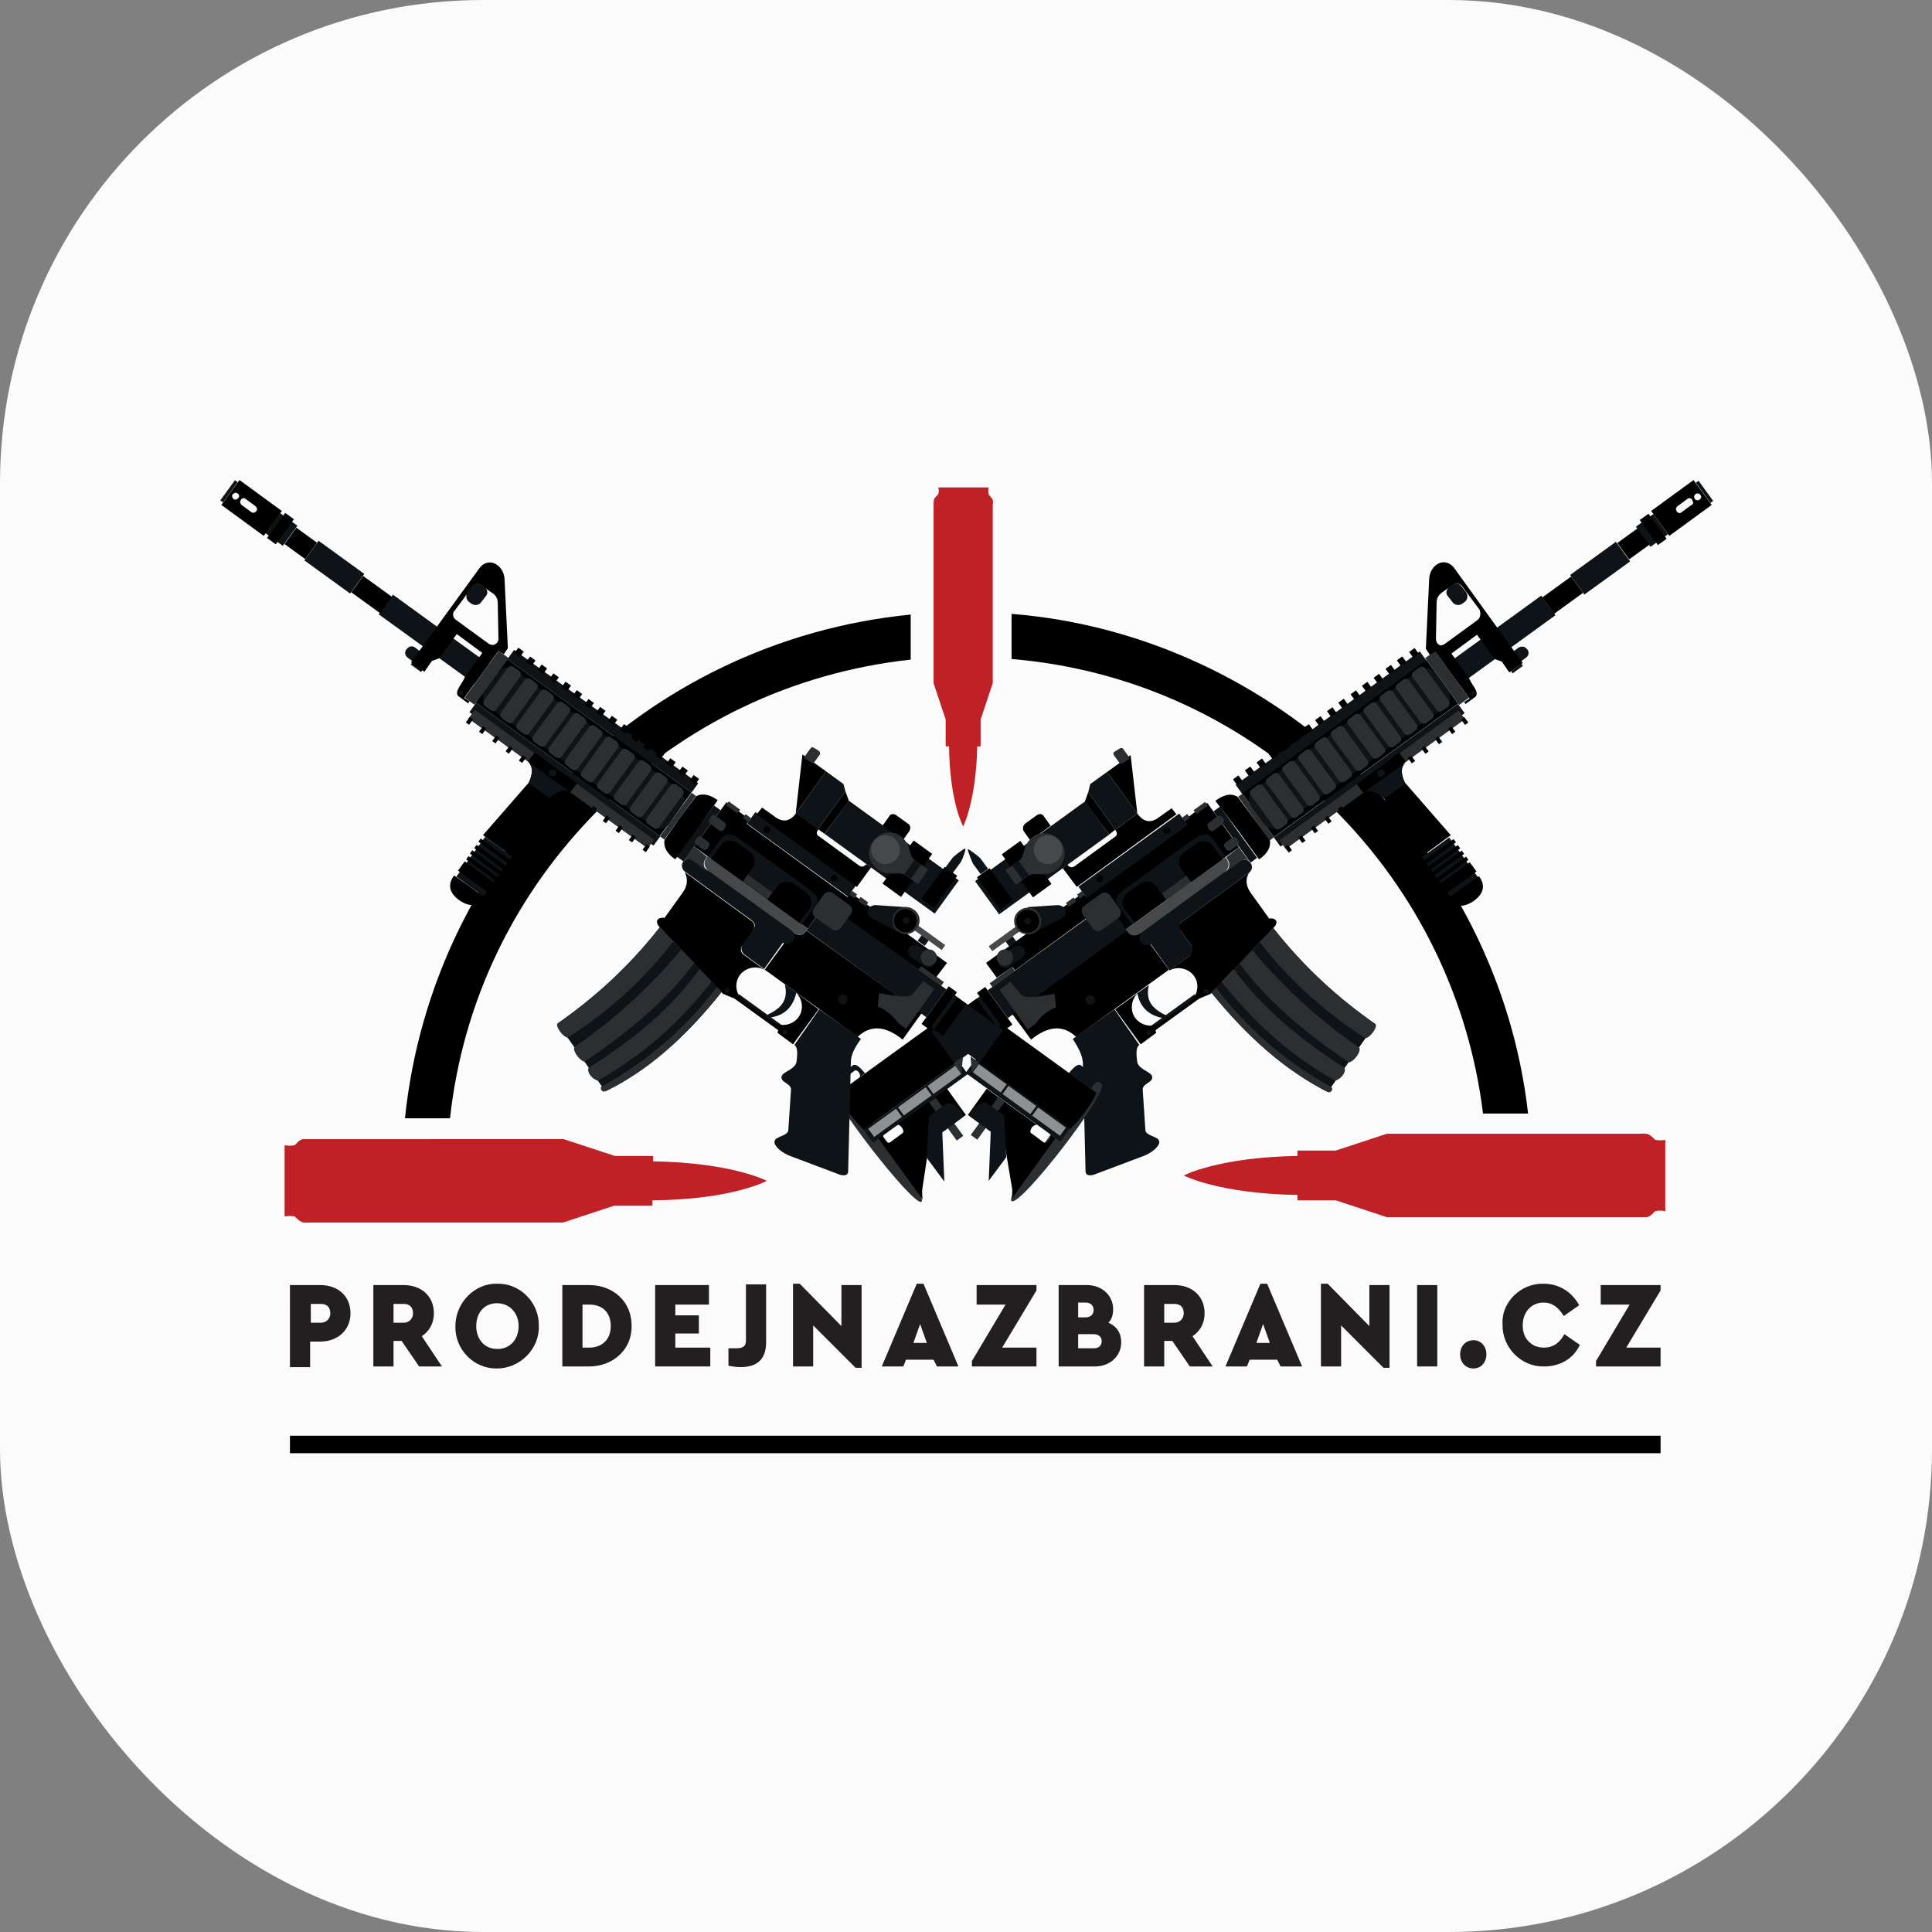 <svg xmlns="http://www.w3.org/2000/svg" version="1.1" xmlns:xlink="http://www.w3.org/1999/xlink" xmlns:svgjs="http://svgjs.com/svgjs" width="1000" height="1000"><rect width="100%" height="100%" fill="#808080" stroke="none"/><rect width="1000" height="1000" rx="250" ry="250" fill="#fbfbfb"></rect><g transform="matrix(3.481,0,0,3.481,99.259,215.407)"><svg xmlns="http://www.w3.org/2000/svg" version="1.1" xmlns:xlink="http://www.w3.org/1999/xlink" xmlns:svgjs="http://svgjs.com/svgjs" width="229.8" height="163"><svg version="1.1" id="Layer_1" xmlns="http://www.w3.org/2000/svg" xmlns:xlink="http://www.w3.org/1999/xlink" x="0px" y="0px" viewBox="0 0 229.8 163" style="enable-background:new 0 0 229.8 163;" xml:space="preserve">
<style type="text/css">
	.st0{clip-path:url(#SVGID_00000148626827293819875100000002831989636722214028_);}
	.st1{clip-path:url(#SVGID_00000148626827293819875100000002831989636722214028_);fill:#BF2126;}
	
		.st2{clip-path:url(#SVGID_00000148626827293819875100000002831989636722214028_);fill-rule:evenodd;clip-rule:evenodd;fill:#0E1317;}
	
		.st3{clip-path:url(#SVGID_00000148626827293819875100000002831989636722214028_);fill-rule:evenodd;clip-rule:evenodd;fill:#2C2F31;}
	.st4{clip-path:url(#SVGID_00000148626827293819875100000002831989636722214028_);fill-rule:evenodd;clip-rule:evenodd;}
	
		.st5{clip-path:url(#SVGID_00000148626827293819875100000002831989636722214028_);fill-rule:evenodd;clip-rule:evenodd;fill:#8E9192;}
	
		.st6{clip-path:url(#SVGID_00000148626827293819875100000002831989636722214028_);fill-rule:evenodd;clip-rule:evenodd;fill:#FFFFFF;}
	
		.st7{clip-path:url(#SVGID_00000148626827293819875100000002831989636722214028_);fill-rule:evenodd;clip-rule:evenodd;fill:#464849;}
	.st8{clip-path:url(#SVGID_00000148626827293819875100000002831989636722214028_);fill:#231F20;}
</style>
<g>
	<g>
		<defs>
			<rect id="SVGID_1_" x="-37.3" y="-26.1" width="304.5" height="215.3"></rect>
		</defs>
		<clipPath id="SVGID_00000078017572026430807010000016873675388137137284_">
			<use xlink:href="#SVGID_1_" style="overflow:visible;"></use>
		</clipPath>
		<path style="clip-path:url(#SVGID_00000078017572026430807010000016873675388137137284_);" d="M121.8,36.1
			c18.2,1.5,35,9.3,48.1,22.4c12.3,12.3,20,28.1,22.1,45.2h6.7c-4.5-39.7-37.7-71.2-76.8-74.3V36.1z"></path>
		<path style="clip-path:url(#SVGID_00000078017572026430807010000016873675388137137284_);" d="M38.4,104.4
			C40.3,87,48,71,60.6,58.4c12.6-12.6,28.8-20.3,46.3-22.2v-6.7c-39.6,3.9-71.1,35.3-75.2,74.9H38.4z"></path>
		<path style="clip-path:url(#SVGID_00000078017572026430807010000016873675388137137284_);fill:#BF2126;" d="M217.6,107.6
			c-0.3-0.3-0.6-0.6-1-0.8c-0.4-0.2-1-0.1-1.4-0.1v0h-37.5l-7.6,2.5h-5.7v0.8c-11.8,0.2-16.9,2.9-16.9,2.9s5.1,2.7,16.9,2.9v0.8h5.7
			l7.6,2.5h37.5v0c0.1,0,0.2,0,0.2,0c0.3,0,0.7,0,1,0c0.3-0.1,0.5-0.2,0.7-0.4c0.1-0.1,0.4-0.4,0.5-0.5c0.5-0.1,1-0.1,1.5,0v-10.6
			C218.6,107.7,218.1,107.7,217.6,107.6"></path>
		<path style="clip-path:url(#SVGID_00000078017572026430807010000016873675388137137284_);fill:#BF2126;" d="M85.5,113.7
			c0,0-5.1-2.7-16.9-2.9v-0.8h-5.7l-7.6-2.5H17.7v0c-0.1,0-0.2,0-0.2,0c-0.3,0-0.7,0-1,0c-0.3,0.1-0.5,0.2-0.7,0.4
			c-0.1,0.1-0.4,0.4-0.5,0.5c-0.5,0.1-1,0.1-1.5,0V119c0.5-0.1,1-0.1,1.5,0c0.3,0.3,0.6,0.6,1,0.8c0.4,0.2,1,0.1,1.4,0.1v0h37.5
			l7.6-2.5h5.7v-0.8C80.4,116.5,85.5,113.7,85.5,113.7"></path>
		<path style="clip-path:url(#SVGID_00000078017572026430807010000016873675388137137284_);fill:#BF2126;" d="M119.1,12.5
			c0-0.2-0.2-0.3-0.3-0.5c-0.1-0.1-0.3-0.3-0.3-0.4c-0.1-0.3-0.1-0.7,0-1H111c0.1,0.4,0.1,0.7,0,1c-0.2,0.2-0.4,0.4-0.6,0.7
			c-0.1,0.3-0.1,0.7-0.1,1h0v26.4l1.8,5.4v4h0.5c0.1,8.3,2.1,11.9,2.1,11.9s1.9-3.6,2.1-11.9h0.5v-4l1.8-5.4V13.4c0-0.1,0-0.1,0-0.2
			C119.1,13,119.2,12.8,119.1,12.5"></path>
		
			<path style="clip-path:url(#SVGID_00000078017572026430807010000016873675388137137284_);fill-rule:evenodd;clip-rule:evenodd;fill:#0E1317;" d="
			M94.9,99l3.3-2.4c0.4-0.4,1,0,1.9,1.1l-4,2.9L94.9,99z"></path>
		
			<path style="clip-path:url(#SVGID_00000078017572026430807010000016873675388137137284_);fill-rule:evenodd;clip-rule:evenodd;fill:#2C2F31;" d="
			M95.1,99.4l0.5-0.4c2.9,1.3,14,17.1,12.9,17.8C107.4,117.7,94,100.4,95.1,99.4"></path>
		
			<path style="clip-path:url(#SVGID_00000078017572026430807010000016873675388137137284_);fill-rule:evenodd;clip-rule:evenodd;" d="
			M96,100.7l14.1-10.2l3.9,5.4l-14.1,10.2C98.6,104.9,96.5,102.1,96,100.7"></path>
		
			<rect x="98.9" y="100.7" transform="matrix(0.81 -0.587 0.587 0.81 -39.33 82.585)" style="clip-path:url(#SVGID_00000078017572026430807010000016873675388137137284_);fill-rule:evenodd;clip-rule:evenodd;fill:#0E1317;" width="17.4" height="2.4"></rect>
		
			<rect x="100.5" y="104.3" transform="matrix(0.81 -0.587 0.587 0.81 -42.042 80.473)" style="clip-path:url(#SVGID_00000078017572026430807010000016873675388137137284_);fill-rule:evenodd;clip-rule:evenodd;fill:#8E9192;" width="5.1" height="1.5"></rect>
		
			<rect x="104.9" y="101.1" transform="matrix(0.81 -0.587 0.587 0.81 -39.319 82.457)" style="clip-path:url(#SVGID_00000078017572026430807010000016873675388137137284_);fill-rule:evenodd;clip-rule:evenodd;fill:#8E9192;" width="5.1" height="1.5"></rect>
		
			<rect x="109.3" y="97.9" transform="matrix(0.81 -0.587 0.587 0.81 -36.596 84.441)" style="clip-path:url(#SVGID_00000078017572026430807010000016873675388137137284_);fill-rule:evenodd;clip-rule:evenodd;fill:#8E9192;" width="5.1" height="1.5"></rect>
		
			<path style="clip-path:url(#SVGID_00000078017572026430807010000016873675388137137284_);fill-rule:evenodd;clip-rule:evenodd;" d="
			M109.7,107.8l5.4-3.9l-2.8-3.9l-7.5,5.4c0.2-0.1,0.5,0,0.8,0.4c0.2,0.3,0.3,0.7,0.1,0.8l-1.9,1.4c-0.2,0.1-0.5,0-0.8-0.4
			c-0.2-0.3-0.3-0.7-0.1-0.8l-0.8,0.6l6.6,9.1c-0.1-0.4-0.1-0.9-0.1-1.4L109.7,107.8z"></path>
		
			<path style="clip-path:url(#SVGID_00000078017572026430807010000016873675388137137284_);fill-rule:evenodd;clip-rule:evenodd;" d="
			M104.8,105.5l-1.9,1.4L104.8,105.5z"></path>
		
			<rect x="111.5" y="101" transform="matrix(0.81 -0.587 0.587 0.81 -39.964 85.683)" style="clip-path:url(#SVGID_00000078017572026430807010000016873675388137137284_);fill-rule:evenodd;clip-rule:evenodd;fill:#2C2F31;" width="1.2" height="7"></rect>
		
			<path style="clip-path:url(#SVGID_00000078017572026430807010000016873675388137137284_);fill-rule:evenodd;clip-rule:evenodd;fill:#0E1317;" d="
			M109.3,110.3l2.6,3.5l-0.3-7.3l3.1-2.3c0.4-0.3-1.6-2.7-2.6-1.9l-2.5,1.8L109.3,110.3z"></path>
		
			<path style="clip-path:url(#SVGID_00000078017572026430807010000016873675388137137284_);fill-rule:evenodd;clip-rule:evenodd;fill:#FFFFFF;" d="
			M96.4,98.9l2.2-1.6c0.1-0.1,0.4,0,0.6,0.3v0c0.2,0.3,0.2,0.6,0.1,0.7l-2.2,1.6c-0.1,0.1-0.4,0-0.6-0.3
			C96.3,99.3,96.2,99,96.4,98.9"></path>
		
			<rect x="110.8" y="88.3" transform="matrix(0.81 -0.587 0.587 0.81 -31.594 85.004)" style="clip-path:url(#SVGID_00000078017572026430807010000016873675388137137284_);fill-rule:evenodd;clip-rule:evenodd;fill:#0E1317;" width="8.9" height="5.9"></rect>
		
			<polygon style="clip-path:url(#SVGID_00000078017572026430807010000016873675388137137284_);fill-rule:evenodd;clip-rule:evenodd;fill:#2C2F31;" points="
			113.3,96.2 114.7,95.2 114.4,97.7 		"></polygon>
		
			<rect x="116.9" y="86.5" transform="matrix(0.81 -0.587 0.587 0.81 -30.087 86.105)" style="clip-path:url(#SVGID_00000078017572026430807010000016873675388137137284_);fill-rule:evenodd;clip-rule:evenodd;" width="1.6" height="5.9"></rect>
		
			<rect x="118.6" y="84.6" transform="matrix(0.81 -0.587 0.587 0.81 -28.968 86.842)" style="clip-path:url(#SVGID_00000078017572026430807010000016873675388137137284_);fill-rule:evenodd;clip-rule:evenodd;" width="1.5" height="6.9"></rect>
		
			<rect x="117.7" y="78.4" transform="matrix(0.81 -0.587 0.587 0.81 -23.006 90.954)" style="clip-path:url(#SVGID_00000078017572026430807010000016873675388137137284_);fill-rule:evenodd;clip-rule:evenodd;fill:#0E1317;" width="22" height="5.1"></rect>
		
			<path style="clip-path:url(#SVGID_00000078017572026430807010000016873675388137137284_);fill-rule:evenodd;clip-rule:evenodd;" d="
			M122,88.9l17.1-12.4c0.5,0.8,1.3,0.8,2.1,0.2l4.1,5.6l-13.8,10c-1.9-1.8-4.1-1.7-6.7,0.4L122,88.9z"></path>
		
			<path style="clip-path:url(#SVGID_00000078017572026430807010000016873675388137137284_);fill-rule:evenodd;clip-rule:evenodd;fill:#2C2F31;" d="
			M120.1,85.3l1.6-1.2l1.7,2c0.6,0.6,3.2,0.1,4.9-0.2l0.2,2c-1.2,0.4-2.3,1.4-3,2.4l-1.2,0.9L120.1,85.3z"></path>
		
			<rect x="118.4" y="83" transform="matrix(0.81 -0.587 0.587 0.81 -25.98 86.597)" style="clip-path:url(#SVGID_00000078017572026430807010000016873675388137137284_);fill-rule:evenodd;clip-rule:evenodd;fill:#2C2F31;" width="4.1" height="0.7"></rect>
		
			<path style="clip-path:url(#SVGID_00000078017572026430807010000016873675388137137284_);fill-rule:evenodd;clip-rule:evenodd;fill:#0E1317;" d="
			M134,87.4c0.3-0.2,0.4-0.7,0.2-1c-0.2-0.3-0.7-0.4-1-0.2c-0.3,0.2-0.4,0.7-0.2,1C133.3,87.6,133.7,87.6,134,87.4"></path>
		
			<path style="clip-path:url(#SVGID_00000078017572026430807010000016873675388137137284_);fill-rule:evenodd;clip-rule:evenodd;fill:#0E1317;" d="
			M137.2,88.2l-6.2,4.4c0.9,1.4,1.4,2.4,1.5,3.5l0.4,16.2c0,0.5,0.4,0.7,1.2,0.5l7.7-2.9c1.5-0.7,2.3-1.7,2-2.2
			c-0.2-0.6-1.9-0.7-2-1.5l-0.4-6c-0.1-1,1.6-1.1,1.4-2c-0.1-0.7-1.9-1-2.2-2.1c-0.2-1.3-0.2-2.3,0.3-2.6L137.2,88.2z"></path>
		
			<polygon style="clip-path:url(#SVGID_00000078017572026430807010000016873675388137137284_);fill-rule:evenodd;clip-rule:evenodd;" points="
			118.1,81.3 132.5,70.9 133,71.5 147.9,60.7 147.5,60.1 151,57.5 155.7,64.1 138.9,76.3 136.1,72.4 122.4,82.4 122,81.9 
			119.7,83.5 		"></polygon>
		
			<path style="clip-path:url(#SVGID_00000078017572026430807010000016873675388137137284_);fill-rule:evenodd;clip-rule:evenodd;fill:#464849;" d="
			M138.9,76.3l0.2,0.3c0.5,0.8,1.3,0.8,2.1,0.2l12.2-8.8c0.8-0.7,1-1.4,0.5-2.1l-0.2-0.3L138.9,76.3z"></path>
		
			<path style="clip-path:url(#SVGID_00000078017572026430807010000016873675388137137284_);fill-rule:evenodd;clip-rule:evenodd;fill:#0E1317;" d="
			M155.9,66.1l-14.6,10.6c-0.5,0.4-0.5,1-0.2,1.5c0.4,0.5,1,0.6,1.5,0.3l2.8,3.9l3-2.2c0.5-0.3,0.6-1,0.2-1.5l-1.5-2.1
			c-0.4-0.6-0.2-1-0.1-1.2l0.2-0.2l10-7.3c0.5-0.4,0.6-1,0.2-1.5C157,65.9,156.3,65.8,155.9,66.1"></path>
		
			<path style="clip-path:url(#SVGID_00000078017572026430807010000016873675388137137284_);fill-rule:evenodd;clip-rule:evenodd;fill:#0E1317;" d="
			M139.8,75.6l-1.7-2.3c-0.6-0.9-1.4-1.5,0.8-3.1l9.8-7.1c2.2-1.6,2.7-0.8,3.3,0l1.7,2.3L139.8,75.6z"></path>
		
			<path style="clip-path:url(#SVGID_00000078017572026430807010000016873675388137137284_);fill-rule:evenodd;clip-rule:evenodd;" d="
			M140.2,75.3l-1.5-2c-0.6-0.8-0.3-1.9,0.5-2.5l1.7-1.2c0.8-0.6,2-0.5,2.5,0.3l1.5,2L140.2,75.3z"></path>
		
			<path style="clip-path:url(#SVGID_00000078017572026430807010000016873675388137137284_);fill-rule:evenodd;clip-rule:evenodd;" d="
			M148.6,69.3l-1.5-2c-0.6-0.8-0.3-1.9,0.5-2.5l1.7-1.2c0.8-0.6,2-0.5,2.5,0.3l1.5,2L148.6,69.3z"></path>
		
			<rect x="144.1" y="69.5" transform="matrix(0.81 -0.587 0.587 0.81 -13.264 99.274)" style="clip-path:url(#SVGID_00000078017572026430807010000016873675388137137284_);fill-rule:evenodd;clip-rule:evenodd;fill:#2C2F31;" width="4.5" height="1.2"></rect>
		
			<path style="clip-path:url(#SVGID_00000078017572026430807010000016873675388137137284_);fill-rule:evenodd;clip-rule:evenodd;fill:#2C2F31;" d="
			M155.7,64.1l1.7,2.3c0,0-0.6-0.9-1.5-0.2l-2.4,1.8c0.8-0.7,1-1.4,0.5-2.1l-0.2-0.3L155.7,64.1z"></path>
		
			<rect x="154.5" y="57.5" transform="matrix(0.81 -0.587 0.587 0.81 -6.98 102.881)" style="clip-path:url(#SVGID_00000078017572026430807010000016873675388137137284_);fill-rule:evenodd;clip-rule:evenodd;fill:#0E1317;" width="1.2" height="9.4"></rect>
		
			<path style="clip-path:url(#SVGID_00000078017572026430807010000016873675388137137284_);fill-rule:evenodd;clip-rule:evenodd;fill:#2C2F31;" d="
			M151.2,60.5l1.3-1c0.2-0.2,0.5-0.1,0.7,0.1l0.2,0.3c0.2,0.2,0.1,0.5-0.1,0.7l-1.3,1c-0.2,0.2-0.5,0.1-0.7-0.1l-0.2-0.3
			C151,60.9,151,60.6,151.2,60.5"></path>
		
			<path style="clip-path:url(#SVGID_00000078017572026430807010000016873675388137137284_);fill-rule:evenodd;clip-rule:evenodd;fill:#2C2F31;" d="
			M153.7,63.4l1-0.7c0.2-0.2,0.5-0.1,0.7,0.1l0.2,0.3c0.2,0.2,0.1,0.5-0.1,0.7l-1,0.7c-0.2,0.2-0.5,0.1-0.7-0.1l-0.2-0.3
			C153.4,63.9,153.5,63.6,153.7,63.4"></path>
		
			<path style="clip-path:url(#SVGID_00000078017572026430807010000016873675388137137284_);fill-rule:evenodd;clip-rule:evenodd;fill:#2C2F31;" d="
			M132.7,72.8l2.5-1.8c0.4-0.3,1-0.2,1.3,0.2l1.5,2.1c0.3,0.4,0.2,1-0.2,1.3l-2.5,1.8c-0.4,0.3-1,0.2-1.3-0.2l-1.5-2.1
			C132.2,73.6,132.3,73.1,132.7,72.8"></path>
		
			<path style="clip-path:url(#SVGID_00000078017572026430807010000016873675388137137284_);fill-rule:evenodd;clip-rule:evenodd;fill:#0E1317;" d="
			M120.3,80.3l2-1.4c0.4-0.3,1.1-0.2,1.4,0.2c0.3,0.4,0.2,1.1-0.2,1.4l-2,1.4c-0.4,0.3-1.1,0.2-1.4-0.2
			C119.8,81.3,119.9,80.6,120.3,80.3"></path>
		
			<path style="clip-path:url(#SVGID_00000078017572026430807010000016873675388137137284_);fill-rule:evenodd;clip-rule:evenodd;fill:#2C2F31;" d="
			M121.6,81.5c0.5-0.4,0.7-1.1,0.3-1.7c-0.4-0.5-1.1-0.7-1.7-0.3c-0.5,0.4-0.7,1.1-0.3,1.7C120.3,81.8,121,81.9,121.6,81.5"></path>
		
			<rect x="130.6" y="64.3" transform="matrix(0.81 -0.587 0.587 0.81 -11.69 94.531)" style="clip-path:url(#SVGID_00000078017572026430807010000016873675388137137284_);fill-rule:evenodd;clip-rule:evenodd;fill:#0E1317;" width="18.5" height="2.1"></rect>
		
			<path style="clip-path:url(#SVGID_00000078017572026430807010000016873675388137137284_);fill-rule:evenodd;clip-rule:evenodd;" d="
			M135.3,69.2c0.2-0.2,0.3-0.5,0.1-0.7c-0.2-0.2-0.5-0.3-0.7-0.1c-0.2,0.2-0.3,0.5-0.1,0.7S135.1,69.4,135.3,69.2"></path>
		
			<path style="clip-path:url(#SVGID_00000078017572026430807010000016873675388137137284_);fill-rule:evenodd;clip-rule:evenodd;" d="
			M145.3,62c0.2-0.2,0.3-0.5,0.1-0.7c-0.2-0.2-0.5-0.3-0.7-0.1c-0.2,0.2-0.3,0.5-0.1,0.7C144.7,62.1,145,62.1,145.3,62"></path>
		
			<rect x="148.9" y="57.9" transform="matrix(0.81 -0.587 0.587 0.81 -5.637 99.1)" style="clip-path:url(#SVGID_00000078017572026430807010000016873675388137137284_);fill-rule:evenodd;clip-rule:evenodd;fill:#2C2F31;" width="2.1" height="0.7"></rect>
		
			<rect x="147.4" y="59.4" transform="matrix(0.809 -0.587 0.587 0.809 -6.906 98.205)" style="clip-path:url(#SVGID_00000078017572026430807010000016873675388137137284_);fill-rule:evenodd;clip-rule:evenodd;fill:#2C2F31;" width="1" height="0.7"></rect>
		
			<rect x="130" y="71.9" transform="matrix(0.81 -0.587 0.587 0.81 -17.524 90.459)" style="clip-path:url(#SVGID_00000078017572026430807010000016873675388137137284_);fill-rule:evenodd;clip-rule:evenodd;fill:#2C2F31;" width="1.4" height="0.7"></rect>
		
			<rect x="131.7" y="70.8" transform="matrix(0.81 -0.587 0.587 0.81 -16.601 91.105)" style="clip-path:url(#SVGID_00000078017572026430807010000016873675388137137284_);fill-rule:evenodd;clip-rule:evenodd;fill:#2C2F31;" width="0.9" height="0.7"></rect>
		
			<rect x="118.2" y="77.1" transform="matrix(0.81 -0.587 0.587 0.81 -22.498 85.751)" style="clip-path:url(#SVGID_00000078017572026430807010000016873675388137137284_);fill-rule:evenodd;clip-rule:evenodd;fill:#464849;" width="5.4" height="0.9"></rect>
		
			<rect x="121.1" y="77.6" transform="matrix(0.81 -0.587 0.587 0.81 -22.642 86.343)" style="clip-path:url(#SVGID_00000078017572026430807010000016873675388137137284_);fill-rule:evenodd;clip-rule:evenodd;fill:#0E1317;" width="1.3" height="1"></rect>
		
			<path style="clip-path:url(#SVGID_00000078017572026430807010000016873675388137137284_);fill-rule:evenodd;clip-rule:evenodd;fill:#0E1317;" d="
			M128.7,72.7l-4.4,0.3l1.1,3.7l4-2.1C130.4,74.1,130,72.7,128.7,72.7"></path>
		
			<path style="clip-path:url(#SVGID_00000078017572026430807010000016873675388137137284_);fill-rule:evenodd;clip-rule:evenodd;fill:#2C2F31;" d="
			M125.5,76.7c0.9-0.6,1.1-1.9,0.4-2.8c-0.6-0.9-1.9-1.1-2.8-0.4c-0.9,0.6-1.1,1.9-0.4,2.8C123.3,77.1,124.6,77.3,125.5,76.7"></path>
		
			<path style="clip-path:url(#SVGID_00000078017572026430807010000016873675388137137284_);fill-rule:evenodd;clip-rule:evenodd;" d="
			M125.3,76.5c0.8-0.6,0.9-1.6,0.4-2.4c-0.6-0.8-1.6-0.9-2.4-0.4c-0.8,0.6-0.9,1.6-0.4,2.4C123.5,76.9,124.5,77,125.3,76.5"></path>
		
			<path style="clip-path:url(#SVGID_00000078017572026430807010000016873675388137137284_);fill-rule:evenodd;clip-rule:evenodd;fill:#0E1317;" d="
			M124.6,75.5c0.2-0.2,0.3-0.5,0.1-0.7c-0.2-0.2-0.5-0.3-0.7-0.1c-0.2,0.2-0.3,0.5-0.1,0.7C124.1,75.6,124.4,75.6,124.6,75.5"></path>
		
			<path style="clip-path:url(#SVGID_00000078017572026430807010000016873675388137137284_);fill-rule:evenodd;clip-rule:evenodd;" d="
			M129.5,67.2l0.7-0.5c0.3,0.4,0.7,0.5,1.1,0.2l5.9-4.3c0.4-0.2,0.5-0.6,0.1-1.1l3.3-2.4c0.8,1.1,1.8,1.5,3,0.7l2.1-1.5l0.7,0.9
			L131.6,70L129.5,67.2z"></path>
		
			<rect x="116.3" y="62.6" transform="matrix(0.81 -0.587 0.587 0.81 -14.482 86.697)" style="clip-path:url(#SVGID_00000078017572026430807010000016873675388137137284_);fill-rule:evenodd;clip-rule:evenodd;fill:#0E1317;" width="20.2" height="6.1"></rect>
		
			<rect x="118.2" y="67.3" transform="matrix(0.81 -0.587 0.587 0.81 -18.495 83.433)" style="clip-path:url(#SVGID_00000078017572026430807010000016873675388137137284_);fill-rule:evenodd;clip-rule:evenodd;" width="2.3" height="5.9"></rect>
		
			<rect x="122.4" y="63.4" transform="matrix(0.81 -0.587 0.587 0.81 -15.92 85.649)" style="clip-path:url(#SVGID_00000078017572026430807010000016873675388137137284_);fill-rule:evenodd;clip-rule:evenodd;" width="3.4" height="7.9"></rect>
		
			<polygon style="clip-path:url(#SVGID_00000078017572026430807010000016873675388137137284_);fill-rule:evenodd;clip-rule:evenodd;fill:#0E1317;" points="
			137.3,61.5 140.6,59.1 136.1,52.9 133.6,54.7 133.3,55.9 		"></polygon>
		
			<polygon style="clip-path:url(#SVGID_00000078017572026430807010000016873675388137137284_);fill-rule:evenodd;clip-rule:evenodd;" points="
			133.3,55.9 132.8,57.3 136.4,62.2 137.3,61.5 		"></polygon>
		
			<polygon style="clip-path:url(#SVGID_00000078017572026430807010000016873675388137137284_);fill-rule:evenodd;clip-rule:evenodd;" points="
			139.6,50.4 136.1,52.9 140.6,59.1 		"></polygon>
		
			<path style="clip-path:url(#SVGID_00000078017572026430807010000016873675388137137284_);fill-rule:evenodd;clip-rule:evenodd;fill:#2C2F31;" d="
			M137.2,49.9l0.8-0.5c0.2-0.1,0.4-0.1,0.5,0.1l0.8,1.1c0.1,0.2,0.1,0.4-0.1,0.5l-0.8,0.5c-0.2,0.1-0.4,0.1-0.5-0.1l-0.8-1.1
			C137,50.2,137,50,137.2,49.9"></path>
		
			<path style="clip-path:url(#SVGID_00000078017572026430807010000016873675388137137284_);fill-rule:evenodd;clip-rule:evenodd;" d="
			M123.9,60.6l1.8-1.3c0.3-0.2,0.8-0.2,1,0.2l1,1.4l-3,2.2l-1-1.4C123.5,61.3,123.6,60.9,123.9,60.6"></path>
		
			<path style="clip-path:url(#SVGID_00000078017572026430807010000016873675388137137284_);fill-rule:evenodd;clip-rule:evenodd;fill:#2C2F31;" d="
			M121,67.5l2-1.4c0.7-0.5,0.6-1.3,0.9-1.9h0c0.2-0.6,0.6-1.2,1.1-1.6c1.3-1,3.2-0.7,4.2,0.7c1,1.3,0.7,3.2-0.7,4.2
			c-0.6,0.4-1.2,0.6-1.9,0.6v0c-0.7,0.1-1.4-0.2-2.1,0.2l-2,1.4L121,67.5z"></path>
		
			<rect x="122.6" y="66.2" transform="matrix(0.81 -0.587 0.587 0.81 -16.159 85.199)" style="clip-path:url(#SVGID_00000078017572026430807010000016873675388137137284_);fill-rule:evenodd;clip-rule:evenodd;fill:#0E1317;" width="1.2" height="2.6"></rect>
		
			<path style="clip-path:url(#SVGID_00000078017572026430807010000016873675388137137284_);fill-rule:evenodd;clip-rule:evenodd;fill:#464849;" d="
			M128.6,66.2c0.9-0.7,1.2-2,0.5-3c-0.7-0.9-2-1.2-3-0.5c-0.9,0.7-1.2,2-0.5,3C126.3,66.7,127.6,66.9,128.6,66.2"></path>
		
			<path style="clip-path:url(#SVGID_00000078017572026430807010000016873675388137137284_);fill-rule:evenodd;clip-rule:evenodd;fill:#0E1317;" d="
			M115.4,64.4L115.4,64.4c0.1-0.1,1.8,1.2,1.9,1.4l1.1,1.5l-1.1,0.8l-1.1-1.5C116.1,66.5,115.3,64.5,115.4,64.4"></path>
		
			<path style="clip-path:url(#SVGID_00000078017572026430807010000016873675388137137284_);fill-rule:evenodd;clip-rule:evenodd;fill:#0E1317;" d="
			M142.7,90.6l6.5-4.7c-0.1,0.7,0,1,0.5,0.7l-6.5,4.7C143.1,90.9,142.9,90.7,142.7,90.6"></path>
		
			<path style="clip-path:url(#SVGID_00000078017572026430807010000016873675388137137284_);fill-rule:evenodd;clip-rule:evenodd;" d="
			M160.2,74.7l-2.8-3.9c-0.6-0.9-0.8-1.9-0.2-2.9l-10,7.3l-0.2,0.2c-0.2,0.2-0.4,0.6,0.1,1.2l1.5,2.1c0.3,0.5,0.2,1.1-0.2,1.5
			l-3.3,2.4c1.2-0.9,3-0.6,3.9,0.6c0.9,1.2,0.6,3-0.6,3.9l-4.2,3c-1.2,0.9-3,0.6-3.9-0.6c-0.9-1.2-0.6-3,0.6-3.9l-3.6,2.6l3.8,5.2
			l2.3-1.7l-0.1-0.4l6.5-4.7l1.7-0.7l9.6-10.1C161.7,74.8,160.7,74.6,160.2,74.7"></path>
		
			<polyline style="clip-path:url(#SVGID_00000078017572026430807010000016873675388137137284_);fill-rule:evenodd;clip-rule:evenodd;" points="
			145,82.6 140.8,85.6 145,82.6 		"></polyline>
		
			<path style="clip-path:url(#SVGID_00000078017572026430807010000016873675388137137284_);fill-rule:evenodd;clip-rule:evenodd;fill:#0E1317;" d="
			M142.5,92c0.2-0.1,0.2-0.4,0.1-0.5c-0.1-0.2-0.4-0.2-0.5-0.1c-0.2,0.1-0.2,0.4-0.1,0.5C142.1,92.1,142.3,92.1,142.5,92"></path>
		
			<path style="clip-path:url(#SVGID_00000078017572026430807010000016873675388137137284_);fill-rule:evenodd;clip-rule:evenodd;fill:#0E1317;" d="
			M151,85.8c0.2-0.1,0.2-0.4,0.1-0.5c-0.1-0.2-0.4-0.2-0.5-0.1c-0.2,0.1-0.2,0.4-0.1,0.5C150.7,85.9,150.9,85.9,151,85.8"></path>
		
			<path style="clip-path:url(#SVGID_00000078017572026430807010000016873675388137137284_);fill-rule:evenodd;clip-rule:evenodd;fill:#0E1317;" d="
			M140.6,85.8l1.7-1.2c-0.3,1.5-0.3,3.2,2.6,4.5c0.1,0.1,0,0.4-0.5,0.4C142.3,89.1,141,87.9,140.6,85.8"></path>
		
			<path style="clip-path:url(#SVGID_00000078017572026430807010000016873675388137137284_);fill-rule:evenodd;clip-rule:evenodd;fill:#0E1317;" d="
			M151.6,85.7l9.2-9.6c4.8,6.1,9.9,10.6,15.2,14.3l-7.1,10.1C162.8,97.4,157.1,92.5,151.6,85.7"></path>
		
			<path style="clip-path:url(#SVGID_00000078017572026430807010000016873675388137137284_);fill-rule:evenodd;clip-rule:evenodd;fill:#2C2F31;" d="
			M158.8,78.2l2-2.1c4.8,6.1,9.9,10.6,15.2,14.3c0.4,0.3-0.7,2-1.5,2.1C168,88.3,162.8,83.4,158.8,78.2"></path>
		
			<path style="clip-path:url(#SVGID_00000078017572026430807010000016873675388137137284_);fill-rule:evenodd;clip-rule:evenodd;fill:#2C2F31;" d="
			M155.8,81.4l1.9-2c4.6,5.5,9.8,10.3,15.9,14.5c0.3,0.5-0.6,1.9-1.5,2.2C165.4,91.6,159.8,86.8,155.8,81.4"></path>
		
			<path style="clip-path:url(#SVGID_00000078017572026430807010000016873675388137137284_);fill-rule:evenodd;clip-rule:evenodd;fill:#2C2F31;" d="
			M153.1,84.1l1.8-1.9c4.2,5.7,9.9,10.5,16.5,14.7c0.3,0.6-0.5,1.7-1.4,1.9C163.7,95.2,158.6,90.9,153.1,84.1"></path>
		
			<path style="clip-path:url(#SVGID_00000078017572026430807010000016873675388137137284_);fill-rule:evenodd;clip-rule:evenodd;fill:#2C2F31;" d="
			M151.6,85.7l0.7-0.7c4.4,5.7,9.9,10.8,17.2,14.8c0.3,0.4-0.3,0.9-0.5,0.7C162.8,97.4,157.1,92.5,151.6,85.7"></path>
		
			<path style="clip-path:url(#SVGID_00000078017572026430807010000016873675388137137284_);fill-rule:evenodd;clip-rule:evenodd;" d="
			M152.2,57.2c1.2-0.9,2.3-1.2,3.3-0.6l2.4,3.2l2.4,3.2c0.2,1.1-0.4,2.1-1.6,2.9l-3.2-4.4L152.2,57.2z"></path>
		
			<rect x="157.8" y="55.6" transform="matrix(0.81 -0.587 0.587 0.81 -4.869 104.191)" style="clip-path:url(#SVGID_00000078017572026430807010000016873675388137137284_);fill-rule:evenodd;clip-rule:evenodd;fill:#2C2F31;" width="0.8" height="8"></rect>
		
			<rect x="152.4" y="44.7" transform="matrix(0.81 -0.587 0.587 0.81 5.535 108.072)" style="clip-path:url(#SVGID_00000078017572026430807010000016873675388137137284_);fill-rule:evenodd;clip-rule:evenodd;fill:#0E1317;" width="33.8" height="1.7"></rect>
		
			<rect x="158.1" y="52.5" transform="matrix(0.81 -0.587 0.587 0.81 2.011 112.907)" style="clip-path:url(#SVGID_00000078017572026430807010000016873675388137137284_);fill-rule:evenodd;clip-rule:evenodd;fill:#0E1317;" width="33.8" height="1.7"></rect>
		
			<rect x="155.3" y="45.4" transform="matrix(0.81 -0.587 0.587 0.81 3.773 110.49)" style="clip-path:url(#SVGID_00000078017572026430807010000016873675388137137284_);fill-rule:evenodd;clip-rule:evenodd;" width="33.8" height="8"></rect>
		
			<path style="clip-path:url(#SVGID_00000078017572026430807010000016873675388137137284_);fill-rule:evenodd;clip-rule:evenodd;fill:#0E1317;" d="
			M161.8,61l24.6-17.8c0.8-0.6,0.9-1.6,0.4-2.4l-1.9-2.6c-0.6-0.8-1.6-0.9-2.4-0.4l-24.6,17.8c-0.8,0.6-0.9,1.6-0.4,2.4l1.9,2.6
			C160,61.4,161.1,61.6,161.8,61"></path>
		
			<path style="clip-path:url(#SVGID_00000078017572026430807010000016873675388137137284_);fill-rule:evenodd;clip-rule:evenodd;fill:#2C2F31;" d="
			M157.6,55.5l0.8-0.6c0.3-0.2,0.7-0.2,0.9,0.1l3.5,4.8c0.2,0.3,0.2,0.7-0.1,0.9l-0.8,0.6c-0.3,0.2-0.7,0.2-0.9-0.1l-3.5-4.8
			C157.2,56.1,157.3,55.7,157.6,55.5"></path>
		
			<path style="clip-path:url(#SVGID_00000078017572026430807010000016873675388137137284_);fill-rule:evenodd;clip-rule:evenodd;fill:#2C2F31;" d="
			M160,53.8l0.8-0.6c0.3-0.2,0.7-0.2,0.9,0.1l3.5,4.8c0.2,0.3,0.2,0.7-0.1,0.9l-0.8,0.6c-0.3,0.2-0.7,0.2-0.9-0.1l-3.5-4.8
			C159.6,54.4,159.7,54,160,53.8"></path>
		
			<path style="clip-path:url(#SVGID_00000078017572026430807010000016873675388137137284_);fill-rule:evenodd;clip-rule:evenodd;fill:#2C2F31;" d="
			M162.4,52l0.8-0.6c0.3-0.2,0.7-0.2,0.9,0.1l3.5,4.8c0.2,0.3,0.2,0.7-0.1,0.9l-0.8,0.6c-0.3,0.2-0.7,0.2-0.9-0.1l-3.5-4.8
			C162,52.6,162.1,52.2,162.4,52"></path>
		
			<path style="clip-path:url(#SVGID_00000078017572026430807010000016873675388137137284_);fill-rule:evenodd;clip-rule:evenodd;fill:#2C2F31;" d="
			M164.8,50.3l0.8-0.6c0.3-0.2,0.7-0.2,0.9,0.1l3.5,4.8c0.2,0.3,0.2,0.7-0.1,0.9l-0.8,0.6c-0.3,0.2-0.7,0.2-0.9-0.1l-3.5-4.8
			C164.4,50.9,164.5,50.5,164.8,50.3"></path>
		
			<path style="clip-path:url(#SVGID_00000078017572026430807010000016873675388137137284_);fill-rule:evenodd;clip-rule:evenodd;fill:#2C2F31;" d="
			M167.2,48.5l0.8-0.6c0.3-0.2,0.7-0.2,0.9,0.1l3.5,4.8c0.2,0.3,0.2,0.7-0.1,0.9l-0.8,0.6c-0.3,0.2-0.7,0.2-0.9-0.1l-3.5-4.8
			C166.9,49.1,166.9,48.7,167.2,48.5"></path>
		
			<path style="clip-path:url(#SVGID_00000078017572026430807010000016873675388137137284_);fill-rule:evenodd;clip-rule:evenodd;fill:#2C2F31;" d="
			M169.6,46.8l0.8-0.6c0.3-0.2,0.7-0.2,0.9,0.1l3.5,4.8c0.2,0.3,0.2,0.7-0.1,0.9l-0.8,0.6c-0.3,0.2-0.7,0.2-0.9-0.1l-3.5-4.8
			C169.3,47.4,169.3,47,169.6,46.8"></path>
		
			<path style="clip-path:url(#SVGID_00000078017572026430807010000016873675388137137284_);fill-rule:evenodd;clip-rule:evenodd;fill:#2C2F31;" d="
			M172.1,45l0.8-0.6c0.3-0.2,0.7-0.2,0.9,0.1l3.5,4.8c0.2,0.3,0.2,0.7-0.1,0.9l-0.8,0.6c-0.3,0.2-0.7,0.2-0.9-0.1l-3.5-4.8
			C171.7,45.6,171.8,45.2,172.1,45"></path>
		
			<path style="clip-path:url(#SVGID_00000078017572026430807010000016873675388137137284_);fill-rule:evenodd;clip-rule:evenodd;fill:#2C2F31;" d="
			M174.5,43.3l0.8-0.6c0.3-0.2,0.7-0.2,0.9,0.1l3.5,4.8c0.2,0.3,0.2,0.7-0.1,0.9l-0.8,0.6c-0.3,0.2-0.7,0.2-0.9-0.1l-3.5-4.8
			C174.1,43.9,174.2,43.5,174.5,43.3"></path>
		
			<path style="clip-path:url(#SVGID_00000078017572026430807010000016873675388137137284_);fill-rule:evenodd;clip-rule:evenodd;fill:#2C2F31;" d="
			M176.9,41.5l0.8-0.6c0.3-0.2,0.7-0.2,0.9,0.1l3.5,4.8c0.2,0.3,0.2,0.7-0.1,0.9l-0.8,0.6c-0.3,0.2-0.7,0.2-0.9-0.1l-3.5-4.8
			C176.5,42.1,176.6,41.7,176.9,41.5"></path>
		
			<path style="clip-path:url(#SVGID_00000078017572026430807010000016873675388137137284_);fill-rule:evenodd;clip-rule:evenodd;fill:#2C2F31;" d="
			M179.3,39.8l0.8-0.6c0.3-0.2,0.7-0.2,0.9,0.1l3.5,4.8c0.2,0.3,0.2,0.7-0.1,0.9l-0.8,0.6c-0.3,0.2-0.7,0.2-0.9-0.1l-3.5-4.8
			C178.9,40.4,179,40,179.3,39.8"></path>
		
			<path style="clip-path:url(#SVGID_00000078017572026430807010000016873675388137137284_);fill-rule:evenodd;clip-rule:evenodd;fill:#2C2F31;" d="
			M181.7,38l0.8-0.6c0.3-0.2,0.7-0.2,0.9,0.1l3.5,4.8c0.2,0.3,0.2,0.7-0.1,0.9l-0.8,0.6c-0.3,0.2-0.7,0.2-0.9-0.1l-3.5-4.8
			C181.3,38.6,181.4,38.2,181.7,38"></path>
		
			<rect x="185.7" y="34.6" transform="matrix(0.81 -0.587 0.587 0.81 12.666 116.959)" style="clip-path:url(#SVGID_00000078017572026430807010000016873675388137137284_);fill-rule:evenodd;clip-rule:evenodd;fill:#2C2F31;" width="1.8" height="8.6"></rect>
		
			<rect x="185.7" y="31.5" transform="matrix(0.81 -0.587 0.587 0.81 17.492 120.507)" style="clip-path:url(#SVGID_00000078017572026430807010000016873675388137137284_);fill-rule:evenodd;clip-rule:evenodd;fill:#0E1317;" width="17.6" height="3.6"></rect>
		
			<rect x="201.1" y="25.1" transform="matrix(0.81 -0.587 0.587 0.81 23.195 124.664)" style="clip-path:url(#SVGID_00000078017572026430807010000016873675388137137284_);fill-rule:evenodd;clip-rule:evenodd;" width="5.3" height="3"></rect>
		
			<rect x="205.1" y="20.8" transform="matrix(0.81 -0.587 0.587 0.81 26.615 127.157)" style="clip-path:url(#SVGID_00000078017572026430807010000016873675388137137284_);fill-rule:evenodd;clip-rule:evenodd;fill:#0E1317;" width="8.4" height="3.6"></rect>
		
			<rect x="212.4" y="17.5" transform="matrix(0.81 -0.587 0.587 0.81 29.652 129.367)" style="clip-path:url(#SVGID_00000078017572026430807010000016873675388137137284_);fill-rule:evenodd;clip-rule:evenodd;" width="3.8" height="3"></rect>
		
			<rect x="215.4" y="15.1" transform="matrix(0.81 -0.587 0.587 0.81 31.401 130.642)" style="clip-path:url(#SVGID_00000078017572026430807010000016873675388137137284_);fill-rule:evenodd;clip-rule:evenodd;fill:#0E1317;" width="3.2" height="3.7"></rect>
		
			<rect x="216.4" y="14.5" transform="matrix(0.81 -0.587 0.587 0.81 31.509 130.724)" style="clip-path:url(#SVGID_00000078017572026430807010000016873675388137137284_);fill-rule:evenodd;clip-rule:evenodd;" width="1.6" height="4.6"></rect>
		
			<path style="clip-path:url(#SVGID_00000078017572026430807010000016873675388137137284_);fill-rule:evenodd;clip-rule:evenodd;" d="
			M223.3,9.5l-6.3,4.6l2.7,3.7l6.3-4.6L223.3,9.5z M223,13.2l-1.5,1.1c-0.2,0.2-0.5,0.1-0.7-0.1l0-0.1c-0.2-0.2-0.1-0.5,0.1-0.7
			l1.5-1.1c0.2-0.2,0.5-0.1,0.7,0.1l0,0.1C223.3,12.8,223.3,13.1,223,13.2 M224.2,12.4c-0.2,0.2-0.6,0.1-0.7-0.1
			c-0.2-0.2-0.1-0.6,0.1-0.7c0.2-0.2,0.6-0.1,0.7,0.1C224.5,11.9,224.5,12.2,224.2,12.4"></path>
		
			<rect x="224.6" y="9.4" transform="matrix(0.81 -0.587 0.587 0.81 36.203 134.128)" style="clip-path:url(#SVGID_00000078017572026430807010000016873675388137137284_);fill-rule:evenodd;clip-rule:evenodd;fill:#0E1317;" width="0.5" height="3.7"></rect>
		
			<path style="clip-path:url(#SVGID_00000078017572026430807010000016873675388137137284_);fill-rule:evenodd;clip-rule:evenodd;fill:#0E1317;" d="
			M197.3,34.4l-1.2,0.9c-0.4,0.3-0.5,0.8-0.2,1.2l0.1,0.1c0.3,0.4,0.8,0.5,1.2,0.2l1.2-0.9c0.4-0.3,0.5-0.8,0.2-1.2l-0.1-0.1
			C198.2,34.2,197.7,34.2,197.3,34.4"></path>
		
			<rect x="196" y="37.3" transform="matrix(0.81 -0.587 0.587 0.81 15.504 122.76)" style="clip-path:url(#SVGID_00000078017572026430807010000016873675388137137284_);fill-rule:evenodd;clip-rule:evenodd;fill:#0E1317;" width="1.9" height="0.4"></rect>
		
			<path style="clip-path:url(#SVGID_00000078017572026430807010000016873675388137137284_);fill-rule:evenodd;clip-rule:evenodd;" d="
			M187.8,22.7c-1.3-1.9-3.6-0.8-3.8,1.4l-0.5,10.5l0.6,0.9l0.8-0.5l5.1,7l-0.8,0.5l0.2,0.3l1.5-1.1c0.6-0.7-0.7-1.9-1-2.8l-2.6-3.6
			l3.8-2.8l2.6,3.6l1.1,0.4l1.1,1.6l2-1.4L187.8,22.7z M191.2,30.3l-4.8,3.5c-0.9,0.7-1.4-0.1-1.4-0.7l0.1-5.4c0-1,0.7-1.4,1.1-1.7
			l1.3-0.9c0.5-0.3,1.1-0.2,1.4,0.2l2.6,3.5C191.7,29.4,191.6,30,191.2,30.3"></path>
		
			<path style="clip-path:url(#SVGID_00000078017572026430807010000016873675388137137284_);fill-rule:evenodd;clip-rule:evenodd;fill:#0E1317;" d="
			M187,25.4l0.4-0.3c0.5-0.3,1.1-0.2,1.4,0.2l0.7,0.9c0.3,0.5,0.2,1.1-0.2,1.4l-0.4,0.3c-0.5,0.3-1.1,0.2-1.4-0.2l-0.7-0.9
			C186.4,26.4,186.5,25.8,187,25.4"></path>
		
			<rect x="155.1" y="53.6" transform="matrix(0.809 -0.587 0.587 0.809 -2.121 101.686)" style="clip-path:url(#SVGID_00000078017572026430807010000016873675388137137284_);fill-rule:evenodd;clip-rule:evenodd;" width="1" height="1"></rect>
		
			<rect x="156.9" y="52.3" transform="matrix(0.809 -0.587 0.587 0.809 -1.048 102.468)" style="clip-path:url(#SVGID_00000078017572026430807010000016873675388137137284_);fill-rule:evenodd;clip-rule:evenodd;" width="1" height="1"></rect>
		
			<rect x="158.6" y="51.1" transform="matrix(0.809 -0.587 0.587 0.809 2.472367e-02 103.25)" style="clip-path:url(#SVGID_00000078017572026430807010000016873675388137137284_);fill-rule:evenodd;clip-rule:evenodd;" width="1" height="1"></rect>
		
			<rect x="160.4" y="49.8" transform="matrix(0.809 -0.587 0.587 0.809 1.097 104.031)" style="clip-path:url(#SVGID_00000078017572026430807010000016873675388137137284_);fill-rule:evenodd;clip-rule:evenodd;" width="1" height="1"></rect>
		
			<rect x="162.1" y="48.6" transform="matrix(0.809 -0.587 0.587 0.809 2.17 104.813)" style="clip-path:url(#SVGID_00000078017572026430807010000016873675388137137284_);fill-rule:evenodd;clip-rule:evenodd;" width="1" height="1"></rect>
		
			<rect x="163.8" y="47.3" transform="matrix(0.809 -0.587 0.587 0.809 3.243 105.594)" style="clip-path:url(#SVGID_00000078017572026430807010000016873675388137137284_);fill-rule:evenodd;clip-rule:evenodd;" width="1" height="1"></rect>
		
			<rect x="165.6" y="46" transform="matrix(0.809 -0.587 0.587 0.809 4.315 106.376)" style="clip-path:url(#SVGID_00000078017572026430807010000016873675388137137284_);fill-rule:evenodd;clip-rule:evenodd;" width="1" height="1"></rect>
		
			<rect x="167.3" y="44.8" transform="matrix(0.809 -0.587 0.587 0.809 5.388 107.158)" style="clip-path:url(#SVGID_00000078017572026430807010000016873675388137137284_);fill-rule:evenodd;clip-rule:evenodd;" width="1" height="1"></rect>
		
			<rect x="169.1" y="43.5" transform="matrix(0.809 -0.587 0.587 0.809 6.461 107.939)" style="clip-path:url(#SVGID_00000078017572026430807010000016873675388137137284_);fill-rule:evenodd;clip-rule:evenodd;" width="1" height="1"></rect>
		
			<rect x="170.8" y="42.2" transform="matrix(0.809 -0.587 0.587 0.809 7.533 108.721)" style="clip-path:url(#SVGID_00000078017572026430807010000016873675388137137284_);fill-rule:evenodd;clip-rule:evenodd;" width="1" height="1"></rect>
		
			<rect x="172.6" y="41" transform="matrix(0.809 -0.587 0.587 0.809 8.606 109.502)" style="clip-path:url(#SVGID_00000078017572026430807010000016873675388137137284_);fill-rule:evenodd;clip-rule:evenodd;" width="1" height="1"></rect>
		
			<rect x="174.3" y="39.7" transform="matrix(0.809 -0.587 0.587 0.809 9.679 110.284)" style="clip-path:url(#SVGID_00000078017572026430807010000016873675388137137284_);fill-rule:evenodd;clip-rule:evenodd;" width="1" height="1"></rect>
		
			<rect x="176" y="38.5" transform="matrix(0.809 -0.587 0.587 0.809 10.751 111.066)" style="clip-path:url(#SVGID_00000078017572026430807010000016873675388137137284_);fill-rule:evenodd;clip-rule:evenodd;" width="1" height="1"></rect>
		
			<rect x="177.8" y="37.2" transform="matrix(0.809 -0.587 0.587 0.809 11.824 111.847)" style="clip-path:url(#SVGID_00000078017572026430807010000016873675388137137284_);fill-rule:evenodd;clip-rule:evenodd;" width="1" height="1"></rect>
		
			<rect x="179.5" y="35.9" transform="matrix(0.809 -0.587 0.587 0.809 12.897 112.629)" style="clip-path:url(#SVGID_00000078017572026430807010000016873675388137137284_);fill-rule:evenodd;clip-rule:evenodd;" width="1" height="1"></rect>
		
			<rect x="181.3" y="34.7" transform="matrix(0.809 -0.587 0.587 0.809 13.969 113.41)" style="clip-path:url(#SVGID_00000078017572026430807010000016873675388137137284_);fill-rule:evenodd;clip-rule:evenodd;" width="1" height="1"></rect>
		
			<rect x="159" y="53.2" transform="matrix(0.81 -0.587 0.587 0.81 1.708 113.309)" style="clip-path:url(#SVGID_00000078017572026430807010000016873675388137137284_);fill-rule:evenodd;clip-rule:evenodd;fill:#2C2F31;" width="32.9" height="1.6"></rect>
		
			<rect x="162.7" y="63.8" transform="matrix(0.81 -0.587 0.587 0.81 -6.722 107.912)" style="clip-path:url(#SVGID_00000078017572026430807010000016873675388137137284_);fill-rule:evenodd;clip-rule:evenodd;" width="0.6" height="1"></rect>
		
			<rect x="164.7" y="62.4" transform="matrix(0.81 -0.587 0.587 0.81 -5.508 108.796)" style="clip-path:url(#SVGID_00000078017572026430807010000016873675388137137284_);fill-rule:evenodd;clip-rule:evenodd;" width="0.6" height="1"></rect>
		
			<rect x="166.6" y="60.9" transform="matrix(0.81 -0.587 0.587 0.81 -4.295 109.68)" style="clip-path:url(#SVGID_00000078017572026430807010000016873675388137137284_);fill-rule:evenodd;clip-rule:evenodd;" width="0.6" height="1"></rect>
		
			<rect x="168.6" y="59.5" transform="matrix(0.81 -0.587 0.587 0.81 -3.082 110.564)" style="clip-path:url(#SVGID_00000078017572026430807010000016873675388137137284_);fill-rule:evenodd;clip-rule:evenodd;" width="0.6" height="1"></rect>
		
			<rect x="170.6" y="58.1" transform="matrix(0.81 -0.587 0.587 0.81 -1.869 111.448)" style="clip-path:url(#SVGID_00000078017572026430807010000016873675388137137284_);fill-rule:evenodd;clip-rule:evenodd;" width="0.6" height="1"></rect>
		
			<rect x="181" y="50.5" transform="matrix(0.81 -0.587 0.587 0.81 4.578 116.16)" style="clip-path:url(#SVGID_00000078017572026430807010000016873675388137137284_);fill-rule:evenodd;clip-rule:evenodd;" width="0.6" height="1"></rect>
		
			<rect x="183" y="49.1" transform="matrix(0.81 -0.587 0.587 0.81 5.791 117.044)" style="clip-path:url(#SVGID_00000078017572026430807010000016873675388137137284_);fill-rule:evenodd;clip-rule:evenodd;" width="0.6" height="1"></rect>
		
			<rect x="185" y="47.7" transform="matrix(0.81 -0.587 0.587 0.81 7.005 117.928)" style="clip-path:url(#SVGID_00000078017572026430807010000016873675388137137284_);fill-rule:evenodd;clip-rule:evenodd;" width="0.6" height="1"></rect>
		
			<rect x="187" y="46.2" transform="matrix(0.81 -0.587 0.587 0.81 8.218 118.812)" style="clip-path:url(#SVGID_00000078017572026430807010000016873675388137137284_);fill-rule:evenodd;clip-rule:evenodd;" width="0.6" height="1"></rect>
		
			<rect x="188.9" y="44.8" transform="matrix(0.81 -0.587 0.587 0.81 9.431 119.696)" style="clip-path:url(#SVGID_00000078017572026430807010000016873675388137137284_);fill-rule:evenodd;clip-rule:evenodd;" width="0.6" height="1"></rect>
		
			<path style="clip-path:url(#SVGID_00000078017572026430807010000016873675388137137284_);fill-rule:evenodd;clip-rule:evenodd;" d="
			M176.4,52.4l-3.2,2.3l1,1.3c1-0.5,2.1-0.1,3.1,0.9l5.3,8.8l2.3-1.7l2.3-1.7l-6.8-7.8c-0.6-1.3-0.7-2.4,0.1-3.2l-1-1.3L176.4,52.4z
			"></path>
		
			<path style="clip-path:url(#SVGID_00000078017572026430807010000016873675388137137284_);fill-rule:evenodd;clip-rule:evenodd;fill:#0E1317;" d="
			M174.2,56c1-0.5,2.1-0.1,3.1,0.9l3.1-2.2c-0.6-1.3-0.7-2.4,0.1-3.2L174.2,56z"></path>
		
			<path style="clip-path:url(#SVGID_00000078017572026430807010000016873675388137137284_);fill-rule:evenodd;clip-rule:evenodd;fill:#0E1317;" d="
			M177.2,53.5c0.2-0.2,0.3-0.5,0.1-0.8c-0.2-0.2-0.5-0.3-0.8-0.1c-0.2,0.2-0.3,0.5-0.1,0.8C176.6,53.6,176.9,53.7,177.2,53.5"></path>
		
			<rect x="184.5" y="63.4" transform="matrix(0.81 -0.587 0.587 0.81 -3.745 122.532)" style="clip-path:url(#SVGID_00000078017572026430807010000016873675388137137284_);fill-rule:evenodd;clip-rule:evenodd;fill:#0E1317;" width="5" height="7.3"></rect>
		
			<path style="clip-path:url(#SVGID_00000078017572026430807010000016873675388137137284_);fill-rule:evenodd;clip-rule:evenodd;" d="
			M189.1,70l-2.3,1.7c0.8,1.1,2,1.6,3.8,0.4c1.8-1.3,1.6-2.6,0.8-3.7L189.1,70z"></path>
		
			<rect x="185.3" y="67.8" transform="matrix(0.81 -0.587 0.587 0.81 -4.478 123.53)" style="clip-path:url(#SVGID_00000078017572026430807010000016873675388137137284_);fill-rule:evenodd;clip-rule:evenodd;" width="5.7" height="1.7"></rect>
		
			<rect x="184.4" y="67.1" transform="matrix(0.81 -0.587 0.587 0.81 -3.894 122.728)" style="clip-path:url(#SVGID_00000078017572026430807010000016873675388137137284_);fill-rule:evenodd;clip-rule:evenodd;" width="5.7" height="0.6"></rect>
		
			<rect x="183.8" y="66.2" transform="matrix(0.81 -0.587 0.587 0.81 -3.515 122.208)" style="clip-path:url(#SVGID_00000078017572026430807010000016873675388137137284_);fill-rule:evenodd;clip-rule:evenodd;" width="5.7" height="0.6"></rect>
		
			<rect x="183.2" y="65.4" transform="matrix(0.81 -0.587 0.587 0.81 -3.136 121.688)" style="clip-path:url(#SVGID_00000078017572026430807010000016873675388137137284_);fill-rule:evenodd;clip-rule:evenodd;" width="5.7" height="0.6"></rect>
		
			<rect x="182.6" y="64.5" transform="matrix(0.81 -0.587 0.587 0.81 -2.757 121.168)" style="clip-path:url(#SVGID_00000078017572026430807010000016873675388137137284_);fill-rule:evenodd;clip-rule:evenodd;" width="5.7" height="0.6"></rect>
		
			<path style="clip-path:url(#SVGID_00000078017572026430807010000016873675388137137284_);fill-rule:evenodd;clip-rule:evenodd;fill:#0E1317;" d="
			M190.7,41.5c0.1-0.1,0.2-0.3,0.1-0.5c-0.1-0.1-0.3-0.2-0.5-0.1s-0.2,0.3-0.1,0.5C190.3,41.6,190.5,41.6,190.7,41.5"></path>
		
			<path style="clip-path:url(#SVGID_00000078017572026430807010000016873675388137137284_);fill-rule:evenodd;clip-rule:evenodd;fill:#0E1317;" d="
			M135.6,99l-3.3-2.4c-0.4-0.4-1,0-1.9,1.1l4,2.9L135.6,99z"></path>
		
			<path style="clip-path:url(#SVGID_00000078017572026430807010000016873675388137137284_);fill-rule:evenodd;clip-rule:evenodd;fill:#2C2F31;" d="
			M135.3,99.3l-0.5-0.4c-2.9,1.3-14,17.1-12.9,17.8C123.1,117.7,136.5,100.4,135.3,99.3"></path>
		
			<path style="clip-path:url(#SVGID_00000078017572026430807010000016873675388137137284_);fill-rule:evenodd;clip-rule:evenodd;" d="
			M134.5,100.6l-14.1-10.2l-3.9,5.4l14.1,10.2C131.9,104.8,134,102.1,134.5,100.6"></path>
		
			<rect x="121.6" y="93.1" transform="matrix(0.587 -0.81 0.81 0.587 -31.726 141.501)" style="clip-path:url(#SVGID_00000078017572026430807010000016873675388137137284_);fill-rule:evenodd;clip-rule:evenodd;fill:#0E1317;" width="2.4" height="17.4"></rect>
		
			<rect x="126.7" y="102.4" transform="matrix(0.587 -0.81 0.81 0.587 -32.354 146.525)" style="clip-path:url(#SVGID_00000078017572026430807010000016873675388137137284_);fill-rule:evenodd;clip-rule:evenodd;fill:#8E9192;" width="1.5" height="5.1"></rect>
		
			<rect x="122.3" y="99.2" transform="matrix(0.587 -0.81 0.81 0.587 -31.585 141.623)" style="clip-path:url(#SVGID_00000078017572026430807010000016873675388137137284_);fill-rule:evenodd;clip-rule:evenodd;fill:#8E9192;" width="1.5" height="5.1"></rect>
		
			<rect x="117.9" y="96" transform="matrix(0.587 -0.81 0.81 0.587 -30.816 136.721)" style="clip-path:url(#SVGID_00000078017572026430807010000016873675388137137284_);fill-rule:evenodd;clip-rule:evenodd;fill:#8E9192;" width="1.5" height="5.1"></rect>
		
			<path style="clip-path:url(#SVGID_00000078017572026430807010000016873675388137137284_);fill-rule:evenodd;clip-rule:evenodd;" d="
			M128.4,107.4l-0.8-0.6c0.2,0.1,0.1,0.5-0.1,0.8v0c-0.2,0.3-0.6,0.5-0.8,0.4l-1.9-1.4c-0.2-0.1-0.1-0.5,0.1-0.8
			c0.2-0.3,0.6-0.5,0.8-0.4l-7.5-5.4l-2.8,3.9l5.4,3.9l1.2,7.2c0,0.5,0,1-0.1,1.4L128.4,107.4z"></path>
		
			<path style="clip-path:url(#SVGID_00000078017572026430807010000016873675388137137284_);fill-rule:evenodd;clip-rule:evenodd;" d="
			M127.6,106.8l-1.9-1.4L127.6,106.8z"></path>
		
			<rect x="114.8" y="103.8" transform="matrix(0.587 -0.81 0.81 0.587 -35.636 138.938)" style="clip-path:url(#SVGID_00000078017572026430807010000016873675388137137284_);fill-rule:evenodd;clip-rule:evenodd;fill:#2C2F31;" width="7" height="1.2"></rect>
		
			<path style="clip-path:url(#SVGID_00000078017572026430807010000016873675388137137284_);fill-rule:evenodd;clip-rule:evenodd;fill:#0E1317;" d="
			M121.1,110.2l-2.6,3.5l0.3-7.3l-3.1-2.3c-0.4-0.3,1.6-2.7,2.6-1.9l2.5,1.8L121.1,110.2z"></path>
		
			<path style="clip-path:url(#SVGID_00000078017572026430807010000016873675388137137284_);fill-rule:evenodd;clip-rule:evenodd;fill:#0E1317;" d="
			M134.1,98.9l-2.2-1.6c-0.1-0.1-0.4,0-0.6,0.3v0c-0.2,0.3-0.2,0.6-0.1,0.7l2.2,1.6c0.1,0.1,0.4,0,0.6-0.3
			C134.2,99.3,134.2,99,134.1,98.9"></path>
		
			<rect x="112.3" y="86.7" transform="matrix(0.587 -0.81 0.81 0.587 -26.19 130.925)" style="clip-path:url(#SVGID_00000078017572026430807010000016873675388137137284_);fill-rule:evenodd;clip-rule:evenodd;fill:#0E1317;" width="5.9" height="8.9"></rect>
		
			<polygon style="clip-path:url(#SVGID_00000078017572026430807010000016873675388137137284_);fill-rule:evenodd;clip-rule:evenodd;fill:#2C2F31;" points="
			117.1,96.1 115.8,95.2 116,97.6 		"></polygon>
		
			<rect x="109.8" y="88.5" transform="matrix(0.587 -0.81 0.81 0.587 -25.765 128.209)" style="clip-path:url(#SVGID_00000078017572026430807010000016873675388137137284_);fill-rule:evenodd;clip-rule:evenodd;" width="5.9" height="1.6"></rect>
		
			<rect x="107.6" y="87.3" transform="matrix(0.587 -0.81 0.81 0.587 -25.367 126.277)" style="clip-path:url(#SVGID_00000078017572026430807010000016873675388137137284_);fill-rule:evenodd;clip-rule:evenodd;" width="6.9" height="1.5"></rect>
		
			<rect x="99.2" y="69.9" transform="matrix(0.587 -0.81 0.81 0.587 -23.442 115.787)" style="clip-path:url(#SVGID_00000078017572026430807010000016873675388137137284_);fill-rule:evenodd;clip-rule:evenodd;fill:#0E1317;" width="5.1" height="22"></rect>
		
			<path style="clip-path:url(#SVGID_00000078017572026430807010000016873675388137137284_);fill-rule:evenodd;clip-rule:evenodd;" d="
			M108.5,88.8L91.4,76.5c-0.5,0.8-1.3,0.8-2.1,0.2l-4.1,5.6l13.8,10c1.9-1.8,4.1-1.7,6.7,0.4L108.5,88.8z"></path>
		
			<path style="clip-path:url(#SVGID_00000078017572026430807010000016873675388137137284_);fill-rule:evenodd;clip-rule:evenodd;fill:#2C2F31;" d="
			M110.4,85.2l-1.6-1.2l-1.7,2c-0.6,0.6-3.2,0.1-4.9-0.2l-0.2,2c1.2,0.4,2.3,1.4,3,2.4l1.2,0.9L110.4,85.2z"></path>
		
			<rect x="109.6" y="81.2" transform="matrix(0.587 -0.81 0.81 0.587 -22.005 123.42)" style="clip-path:url(#SVGID_00000078017572026430807010000016873675388137137284_);fill-rule:evenodd;clip-rule:evenodd;fill:#2C2F31;" width="0.7" height="4.1"></rect>
		
			<path style="clip-path:url(#SVGID_00000078017572026430807010000016873675388137137284_);fill-rule:evenodd;clip-rule:evenodd;fill:#0E1317;" d="
			M96.4,87.3c-0.3-0.2-0.4-0.7-0.2-1c0.2-0.3,0.7-0.4,1-0.2c0.3,0.2,0.4,0.7,0.2,1C97.2,87.5,96.7,87.6,96.4,87.3"></path>
		
			<path style="clip-path:url(#SVGID_00000078017572026430807010000016873675388137137284_);fill-rule:evenodd;clip-rule:evenodd;fill:#0E1317;" d="
			M93.3,88.2l6.2,4.4C98.5,94,98,95,98,96.1l-0.4,16.2c0,0.5-0.4,0.7-1.2,0.5l-7.7-2.9c-1.5-0.7-2.3-1.7-2-2.2
			c0.2-0.6,1.9-0.7,2-1.5l0.4-6c0.1-1-1.6-1.1-1.4-2c0.1-0.7,1.9-1,2.2-2.1c0.2-1.3,0.2-2.3-0.3-2.6L93.3,88.2z"></path>
		
			<polygon style="clip-path:url(#SVGID_00000078017572026430807010000016873675388137137284_);fill-rule:evenodd;clip-rule:evenodd;" points="
			112.3,81.3 97.9,70.8 97.5,71.5 82.5,60.6 83,60 79.5,57.4 74.7,64 91.6,76.2 94.3,72.4 108.1,82.3 108.5,81.8 110.7,83.4 		"></polygon>
		
			<path style="clip-path:url(#SVGID_00000078017572026430807010000016873675388137137284_);fill-rule:evenodd;clip-rule:evenodd;fill:#464849;" d="
			M91.6,76.2l-0.2,0.3c-0.5,0.8-1.3,0.8-2.1,0.2L77,67.8c-0.8-0.7-1-1.4-0.5-2.1l0.2-0.3L91.6,76.2z"></path>
		
			<path style="clip-path:url(#SVGID_00000078017572026430807010000016873675388137137284_);fill-rule:evenodd;clip-rule:evenodd;fill:#0E1317;" d="
			M74.6,66c-0.5-0.4-1.2-0.2-1.5,0.2c-0.4,0.5-0.2,1.2,0.2,1.5l10,7.3l0.2,0.2c0.2,0.2,0.4,0.6-0.1,1.2l-1.5,2.1
			c-0.3,0.5-0.2,1.1,0.2,1.5l3,2.2l2.8-3.9c0.5,0.4,1.1,0.2,1.5-0.3c0.4-0.5,0.3-1.1-0.2-1.5L74.6,66z"></path>
		
			<path style="clip-path:url(#SVGID_00000078017572026430807010000016873675388137137284_);fill-rule:evenodd;clip-rule:evenodd;fill:#0E1317;" d="
			M90.7,75.6l1.7-2.3c0.6-0.9,1.4-1.5-0.8-3.1l-9.8-7.1c-2.2-1.6-2.7-0.8-3.3,0l-1.7,2.3L90.7,75.6z"></path>
		
			<path style="clip-path:url(#SVGID_00000078017572026430807010000016873675388137137284_);fill-rule:evenodd;clip-rule:evenodd;" d="
			M90.3,75.3l1.5-2c0.6-0.8,0.3-1.9-0.5-2.5l-1.7-1.2c-0.8-0.6-2-0.5-2.5,0.3l-1.5,2L90.3,75.3z"></path>
		
			<path style="clip-path:url(#SVGID_00000078017572026430807010000016873675388137137284_);fill-rule:evenodd;clip-rule:evenodd;" d="
			M81.9,69.2l1.5-2c0.6-0.8,0.3-1.9-0.5-2.5l-1.7-1.2c-0.8-0.6-2-0.5-2.5,0.3l-1.5,2L81.9,69.2z"></path>
		
			<rect x="83.5" y="67.8" transform="matrix(0.587 -0.81 0.81 0.587 -21.958 96.98)" style="clip-path:url(#SVGID_00000078017572026430807010000016873675388137137284_);fill-rule:evenodd;clip-rule:evenodd;fill:#2C2F31;" width="1.2" height="4.5"></rect>
		
			<path style="clip-path:url(#SVGID_00000078017572026430807010000016873675388137137284_);fill-rule:evenodd;clip-rule:evenodd;fill:#2C2F31;" d="
			M74.7,64l-1.7,2.3c0,0,0.6-0.9,1.5-0.2l2.4,1.8c-0.8-0.7-1-1.4-0.5-2.1l0.2-0.3L74.7,64z"></path>
		
			<rect x="70.7" y="61.5" transform="matrix(0.587 -0.81 0.81 0.587 -19.182 86.667)" style="clip-path:url(#SVGID_00000078017572026430807010000016873675388137137284_);fill-rule:evenodd;clip-rule:evenodd;fill:#0E1317;" width="9.4" height="1.2"></rect>
		
			<path style="clip-path:url(#SVGID_00000078017572026430807010000016873675388137137284_);fill-rule:evenodd;clip-rule:evenodd;fill:#2C2F31;" d="
			M79.2,60.4l-1.3-1c-0.2-0.2-0.5-0.1-0.7,0.1L77,59.9c-0.2,0.2-0.1,0.5,0.1,0.7l1.3,1c0.2,0.2,0.5,0.1,0.7-0.1l0.2-0.3
			C79.5,60.9,79.4,60.5,79.2,60.4"></path>
		
			<path style="clip-path:url(#SVGID_00000078017572026430807010000016873675388137137284_);fill-rule:evenodd;clip-rule:evenodd;fill:#2C2F31;" d="
			M76.8,63.3l-1-0.7c-0.2-0.2-0.5-0.1-0.7,0.1l-0.2,0.3c-0.2,0.2-0.1,0.5,0.1,0.7l1,0.7c0.2,0.2,0.5,0.1,0.7-0.1l0.2-0.3
			C77,63.8,77,63.5,76.8,63.3"></path>
		
			<path style="clip-path:url(#SVGID_00000078017572026430807010000016873675388137137284_);fill-rule:evenodd;clip-rule:evenodd;fill:#2C2F31;" d="
			M97.8,72.7l-2.5-1.8c-0.4-0.3-1-0.2-1.3,0.2l-1.5,2.1c-0.3,0.4-0.2,1,0.2,1.3l2.5,1.8c0.4,0.3,1,0.2,1.3-0.2L98,74
			C98.3,73.6,98.2,73,97.8,72.7"></path>
		
			<path style="clip-path:url(#SVGID_00000078017572026430807010000016873675388137137284_);fill-rule:evenodd;clip-rule:evenodd;fill:#0E1317;" d="
			M110.1,80.2l-2-1.4c-0.4-0.3-1.1-0.2-1.4,0.2c-0.3,0.4-0.2,1.1,0.2,1.4l2,1.4c0.4,0.3,1.1,0.2,1.4-0.2
			C110.7,81.2,110.6,80.6,110.1,80.2"></path>
		
			<path style="clip-path:url(#SVGID_00000078017572026430807010000016873675388137137284_);fill-rule:evenodd;clip-rule:evenodd;fill:#2C2F31;" d="
			M108.9,81.5c-0.5-0.4-0.7-1.1-0.3-1.7c0.4-0.5,1.1-0.7,1.7-0.3c0.5,0.4,0.7,1.1,0.3,1.7C110.2,81.7,109.4,81.9,108.9,81.5"></path>
		
			<rect x="89.6" y="56" transform="matrix(0.587 -0.81 0.81 0.587 -15.382 100.278)" style="clip-path:url(#SVGID_00000078017572026430807010000016873675388137137284_);fill-rule:evenodd;clip-rule:evenodd;fill:#0E1317;" width="2.1" height="18.5"></rect>
		
			<path style="clip-path:url(#SVGID_00000078017572026430807010000016873675388137137284_);fill-rule:evenodd;clip-rule:evenodd;" d="
			M95.2,69.1c-0.2-0.2-0.3-0.5-0.1-0.7c0.2-0.2,0.5-0.3,0.7-0.1c0.2,0.2,0.3,0.5,0.1,0.7C95.7,69.2,95.4,69.3,95.2,69.1"></path>
		
			<path style="clip-path:url(#SVGID_00000078017572026430807010000016873675388137137284_);fill-rule:evenodd;clip-rule:evenodd;" d="
			M85.2,61.9c-0.2-0.2-0.3-0.5-0.1-0.7c0.2-0.2,0.5-0.3,0.7-0.1c0.2,0.2,0.3,0.5,0.1,0.7C85.7,62,85.4,62.1,85.2,61.9"></path>
		
			<rect x="80.1" y="57.1" transform="matrix(0.587 -0.81 0.81 0.587 -13.845 89.209)" style="clip-path:url(#SVGID_00000078017572026430807010000016873675388137137284_);fill-rule:evenodd;clip-rule:evenodd;fill:#2C2F31;" width="0.7" height="2.1"></rect>
		
			<rect x="82.2" y="59.2" transform="matrix(0.587 -0.809 0.809 0.587 -14.213 91.487)" style="clip-path:url(#SVGID_00000078017572026430807010000016873675388137137284_);fill-rule:evenodd;clip-rule:evenodd;fill:#2C2F31;" width="0.7" height="1"></rect>
		
			<rect x="99.4" y="71.5" transform="matrix(0.587 -0.81 0.81 0.587 -17.219 110.593)" style="clip-path:url(#SVGID_00000078017572026430807010000016873675388137137284_);fill-rule:evenodd;clip-rule:evenodd;fill:#2C2F31;" width="0.7" height="1.4"></rect>
		
			<rect x="97.9" y="70.7" transform="matrix(0.587 -0.81 0.81 0.587 -16.949 108.948)" style="clip-path:url(#SVGID_00000078017572026430807010000016873675388137137284_);fill-rule:evenodd;clip-rule:evenodd;fill:#2C2F31;" width="0.7" height="0.9"></rect>
		
			<rect x="109.1" y="74.8" transform="matrix(0.587 -0.81 0.81 0.587 -17.497 120.675)" style="clip-path:url(#SVGID_00000078017572026430807010000016873675388137137284_);fill-rule:evenodd;clip-rule:evenodd;fill:#464849;" width="0.9" height="5.4"></rect>
		
			<rect x="108.2" y="77.4" transform="matrix(0.587 -0.81 0.81 0.587 -18.272 120.206)" style="clip-path:url(#SVGID_00000078017572026430807010000016873675388137137284_);fill-rule:evenodd;clip-rule:evenodd;fill:#0E1317;" width="1" height="1.3"></rect>
		
			<path style="clip-path:url(#SVGID_00000078017572026430807010000016873675388137137284_);fill-rule:evenodd;clip-rule:evenodd;fill:#0E1317;" d="
			M101.7,72.7l4.4,0.3l-1.1,3.7l-4-2.1C100,74,100.5,72.7,101.7,72.7"></path>
		
			<path style="clip-path:url(#SVGID_00000078017572026430807010000016873675388137137284_);fill-rule:evenodd;clip-rule:evenodd;fill:#2C2F31;" d="
			M105,76.6c-0.9-0.6-1.1-1.9-0.4-2.8c0.6-0.9,1.9-1.1,2.8-0.4c0.9,0.6,1.1,1.9,0.4,2.8C107.1,77.1,105.9,77.3,105,76.6"></path>
		
			<path style="clip-path:url(#SVGID_00000078017572026430807010000016873675388137137284_);fill-rule:evenodd;clip-rule:evenodd;" d="
			M105.1,76.4c-0.8-0.6-0.9-1.6-0.4-2.4c0.6-0.8,1.6-0.9,2.4-0.4c0.8,0.6,0.9,1.6,0.4,2.4C107,76.8,105.9,77,105.1,76.4"></path>
		
			<path style="clip-path:url(#SVGID_00000078017572026430807010000016873675388137137284_);fill-rule:evenodd;clip-rule:evenodd;fill:#0E1317;" d="
			M105.9,75.4c-0.2-0.2-0.3-0.5-0.1-0.7c0.2-0.2,0.5-0.3,0.7-0.1c0.2,0.2,0.3,0.5,0.1,0.7C106.4,75.5,106.1,75.6,105.9,75.4"></path>
		
			<path style="clip-path:url(#SVGID_00000078017572026430807010000016873675388137137284_);fill-rule:evenodd;clip-rule:evenodd;" d="
			M101,67.1l-0.7-0.5c-0.3,0.4-0.7,0.5-1.1,0.2l-5.9-4.3c-0.4-0.2-0.5-0.6-0.1-1.1l-3.3-2.4c-0.8,1.1-1.8,1.5-3,0.7l-2.1-1.5
			L84,59.2L98.9,70L101,67.1z"></path>
		
			<rect x="101" y="55.5" transform="matrix(0.587 -0.81 0.81 0.587 -10.132 111.343)" style="clip-path:url(#SVGID_00000078017572026430807010000016873675388137137284_);fill-rule:evenodd;clip-rule:evenodd;fill:#0E1317;" width="6.1" height="20.2"></rect>
		
			<rect x="108.2" y="69" transform="matrix(0.587 -0.81 0.81 0.587 -10.911 118.922)" style="clip-path:url(#SVGID_00000078017572026430807010000016873675388137137284_);fill-rule:evenodd;clip-rule:evenodd;" width="5.9" height="2.3"></rect>
		
			<rect x="102.4" y="65.6" transform="matrix(0.587 -0.81 0.81 0.587 -10.539 113.932)" style="clip-path:url(#SVGID_00000078017572026430807010000016873675388137137284_);fill-rule:evenodd;clip-rule:evenodd;" width="7.9" height="3.4"></rect>
		
			<polygon style="clip-path:url(#SVGID_00000078017572026430807010000016873675388137137284_);fill-rule:evenodd;clip-rule:evenodd;fill:#0E1317;" points="
			93.1,61.4 89.8,59.1 94.3,52.8 96.9,54.7 97.2,55.8 		"></polygon>
		
			<polygon style="clip-path:url(#SVGID_00000078017572026430807010000016873675388137137284_);fill-rule:evenodd;clip-rule:evenodd;" points="
			97.2,55.8 97.7,57.2 94.1,62.1 93.1,61.4 		"></polygon>
		
			<polygon style="clip-path:url(#SVGID_00000078017572026430807010000016873675388137137284_);fill-rule:evenodd;clip-rule:evenodd;" points="
			90.8,50.3 94.3,52.8 89.8,59.1 		"></polygon>
		
			<path style="clip-path:url(#SVGID_00000078017572026430807010000016873675388137137284_);fill-rule:evenodd;clip-rule:evenodd;fill:#2C2F31;" d="
			M93.3,49.8l-0.8-0.5c-0.2-0.1-0.4-0.1-0.5,0.1l-0.8,1.1c-0.1,0.2-0.1,0.4,0.1,0.5l0.8,0.5c0.2,0.1,0.4,0.1,0.5-0.1l0.8-1.1
			C93.5,50.2,93.4,50,93.3,49.8"></path>
		
			<path style="clip-path:url(#SVGID_00000078017572026430807010000016873675388137137284_);fill-rule:evenodd;clip-rule:evenodd;" d="
			M106.5,60.6l-1.8-1.3c-0.3-0.2-0.8-0.2-1,0.2l-1,1.4l3,2.2l1-1.4C106.9,61.3,106.9,60.8,106.5,60.6"></path>
		
			<path style="clip-path:url(#SVGID_00000078017572026430807010000016873675388137137284_);fill-rule:evenodd;clip-rule:evenodd;fill:#2C2F31;" d="
			M109.5,67.4l-2-1.4c-0.7-0.5-0.6-1.3-0.9-1.9h0c-0.2-0.6-0.6-1.2-1.1-1.6c-1.3-1-3.2-0.7-4.2,0.7c-1,1.3-0.7,3.2,0.7,4.2
			c0.6,0.4,1.2,0.6,1.9,0.6v0c0.7,0.1,1.4-0.2,2.1,0.2l2,1.4L109.5,67.4z"></path>
		
			<rect x="105.9" y="66.8" transform="matrix(0.587 -0.81 0.81 0.587 -10.316 114.651)" style="clip-path:url(#SVGID_00000078017572026430807010000016873675388137137284_);fill-rule:evenodd;clip-rule:evenodd;fill:#0E1317;" width="2.6" height="1.2"></rect>
		
			<path style="clip-path:url(#SVGID_00000078017572026430807010000016873675388137137284_);fill-rule:evenodd;clip-rule:evenodd;fill:#464849;" d="
			M101.9,66.2c-0.9-0.7-1.2-2-0.5-3c0.7-0.9,2-1.2,3-0.5c0.9,0.7,1.2,2,0.5,3C104.2,66.7,102.8,66.9,101.9,66.2"></path>
		
			<path style="clip-path:url(#SVGID_00000078017572026430807010000016873675388137137284_);fill-rule:evenodd;clip-rule:evenodd;fill:#0E1317;" d="
			M115,64.3L115,64.3c-0.1-0.1-1.8,1.2-1.9,1.4l-1.1,1.5l1.1,0.8l1.1-1.5C114.4,66.4,115.2,64.4,115,64.3"></path>
		
			<path style="clip-path:url(#SVGID_00000078017572026430807010000016873675388137137284_);fill-rule:evenodd;clip-rule:evenodd;fill:#0E1317;" d="
			M87.8,90.6l-6.5-4.7c0.1,0.7,0,1-0.5,0.7l6.5,4.7C87.4,90.9,87.6,90.6,87.8,90.6"></path>
		
			<path style="clip-path:url(#SVGID_00000078017572026430807010000016873675388137137284_);fill-rule:evenodd;clip-rule:evenodd;" d="
			M89.6,85.5c1.2,0.9,1.5,2.7,0.6,3.9h0c-0.9,1.2-2.7,1.5-3.9,0.6l-4.2-3c-1.2-0.9-1.5-2.7-0.6-3.9c0.9-1.2,2.7-1.5,3.9-0.6
			l-3.3-2.4c-0.5-0.3-0.6-1-0.2-1.5l1.5-2.1c0.4-0.6,0.2-1,0.1-1.2l-0.2-0.2l-10-7.3c0.5,1,0.4,2-0.2,2.9l-2.8,3.9
			c-0.5-0.1-1.6,0.1-0.9,1.2L79,85.9l1.7,0.7l6.5,4.7l-0.1,0.4l2.3,1.7l3.8-5.2L89.6,85.5z"></path>
		
			<polyline style="clip-path:url(#SVGID_00000078017572026430807010000016873675388137137284_);fill-rule:evenodd;clip-rule:evenodd;" points="
			89.6,85.5 85.5,82.5 89.6,85.5 		"></polyline>
		
			<path style="clip-path:url(#SVGID_00000078017572026430807010000016873675388137137284_);fill-rule:evenodd;clip-rule:evenodd;fill:#0E1317;" d="
			M88,91.9c-0.2-0.1-0.2-0.4-0.1-0.5c0.1-0.2,0.4-0.2,0.5-0.1c0.2,0.1,0.2,0.4,0.1,0.5S88.1,92.1,88,91.9"></path>
		
			<path style="clip-path:url(#SVGID_00000078017572026430807010000016873675388137137284_);fill-rule:evenodd;clip-rule:evenodd;fill:#0E1317;" d="
			M79.4,85.7c-0.2-0.1-0.2-0.4-0.1-0.5c0.1-0.2,0.4-0.2,0.5-0.1c0.2,0.1,0.2,0.4,0.1,0.5C79.8,85.8,79.6,85.8,79.4,85.7"></path>
		
			<path style="clip-path:url(#SVGID_00000078017572026430807010000016873675388137137284_);fill-rule:evenodd;clip-rule:evenodd;fill:#0E1317;" d="
			M89.9,85.7l-1.7-1.2c0.3,1.5,0.3,3.2-2.6,4.5c-0.1,0.1,0,0.4,0.5,0.4C88.1,89.1,89.4,87.9,89.9,85.7"></path>
		
			<path style="clip-path:url(#SVGID_00000078017572026430807010000016873675388137137284_);fill-rule:evenodd;clip-rule:evenodd;fill:#0E1317;" d="
			M78.8,85.6l-9.2-9.6c-4.8,6.1-9.9,10.6-15.2,14.3l7.1,10.1C67.7,97.4,73.4,92.4,78.8,85.6"></path>
		
			<path style="clip-path:url(#SVGID_00000078017572026430807010000016873675388137137284_);fill-rule:evenodd;clip-rule:evenodd;fill:#2C2F31;" d="
			M71.6,78.1l-2-2.1c-4.8,6.1-9.9,10.6-15.2,14.3c-0.4,0.3,0.7,2,1.5,2.1C62.5,88.2,67.6,83.3,71.6,78.1"></path>
		
			<path style="clip-path:url(#SVGID_00000078017572026430807010000016873675388137137284_);fill-rule:evenodd;clip-rule:evenodd;fill:#2C2F31;" d="
			M74.7,81.3l-1.9-2c-4.6,5.5-9.8,10.3-15.9,14.5c-0.3,0.5,0.6,1.9,1.5,2.2C65,91.5,70.7,86.8,74.7,81.3"></path>
		
			<path style="clip-path:url(#SVGID_00000078017572026430807010000016873675388137137284_);fill-rule:evenodd;clip-rule:evenodd;fill:#2C2F31;" d="
			M77.3,84.1l-1.8-1.9C71.4,88,65.7,92.7,59,96.9c-0.3,0.6,0.5,1.7,1.4,1.9C66.8,95.1,71.9,90.9,77.3,84.1"></path>
		
			<path style="clip-path:url(#SVGID_00000078017572026430807010000016873675388137137284_);fill-rule:evenodd;clip-rule:evenodd;fill:#2C2F31;" d="
			M78.8,85.6l-0.7-0.7c-4.4,5.7-9.9,10.8-17.2,14.8c-0.3,0.4,0.3,0.9,0.5,0.7C67.7,97.4,73.4,92.4,78.8,85.6"></path>
		
			<path style="clip-path:url(#SVGID_00000078017572026430807010000016873675388137137284_);fill-rule:evenodd;clip-rule:evenodd;" d="
			M78.2,57.1C77.1,56.3,76,56,75,56.5l-2.4,3.2L70.3,63c-0.2,1.1,0.4,2.1,1.6,2.9l3.2-4.4L78.2,57.1z"></path>
		
			<rect x="68.3" y="59.1" transform="matrix(0.587 -0.81 0.81 0.587 -18.341 83.115)" style="clip-path:url(#SVGID_00000078017572026430807010000016873675388137137284_);fill-rule:evenodd;clip-rule:evenodd;fill:#2C2F31;" width="8" height="0.8"></rect>
		
			<rect x="60.3" y="28.5" transform="matrix(0.587 -0.81 0.81 0.587 -11.547 68.239)" style="clip-path:url(#SVGID_00000078017572026430807010000016873675388137137284_);fill-rule:evenodd;clip-rule:evenodd;fill:#0E1317;" width="1.7" height="33.8"></rect>
		
			<rect x="54.6" y="36.4" transform="matrix(0.587 -0.81 0.81 0.587 -20.253 66.873)" style="clip-path:url(#SVGID_00000078017572026430807010000016873675388137137284_);fill-rule:evenodd;clip-rule:evenodd;fill:#0E1317;" width="1.7" height="33.8"></rect>
		
			<rect x="54.3" y="32.4" transform="matrix(0.587 -0.81 0.81 0.587 -15.9 67.556)" style="clip-path:url(#SVGID_00000078017572026430807010000016873675388137137284_);fill-rule:evenodd;clip-rule:evenodd;" width="8" height="33.8"></rect>
		
			<path style="clip-path:url(#SVGID_00000078017572026430807010000016873675388137137284_);fill-rule:evenodd;clip-rule:evenodd;fill:#0E1317;" d="
			M68.6,61L44,43.1c-0.8-0.6-0.9-1.6-0.4-2.4l1.9-2.6c0.6-0.8,1.6-0.9,2.4-0.4l24.6,17.8c0.8,0.6,0.9,1.6,0.4,2.4L71,60.6
			C70.5,61.4,69.4,61.5,68.6,61"></path>
		
			<path style="clip-path:url(#SVGID_00000078017572026430807010000016873675388137137284_);fill-rule:evenodd;clip-rule:evenodd;fill:#2C2F31;" d="
			M72.9,55.4l-0.8-0.6c-0.3-0.2-0.7-0.2-0.9,0.1l-3.5,4.8c-0.2,0.3-0.2,0.7,0.1,0.9l0.8,0.6c0.3,0.2,0.7,0.2,0.9-0.1l3.5-4.8
			C73.2,56.1,73.2,55.7,72.9,55.4"></path>
		
			<path style="clip-path:url(#SVGID_00000078017572026430807010000016873675388137137284_);fill-rule:evenodd;clip-rule:evenodd;fill:#2C2F31;" d="
			M70.5,53.7l-0.8-0.6c-0.3-0.2-0.7-0.2-0.9,0.1l-3.5,4.8c-0.2,0.3-0.2,0.7,0.1,0.9l0.8,0.6c0.3,0.2,0.7,0.2,0.9-0.1l3.5-4.8
			C70.8,54.3,70.8,53.9,70.5,53.7"></path>
		
			<path style="clip-path:url(#SVGID_00000078017572026430807010000016873675388137137284_);fill-rule:evenodd;clip-rule:evenodd;fill:#2C2F31;" d="
			M68.1,51.9l-0.8-0.6c-0.3-0.2-0.7-0.2-0.9,0.1l-3.5,4.8c-0.2,0.3-0.2,0.7,0.1,0.9l0.8,0.6c0.3,0.2,0.7,0.2,0.9-0.1l3.5-4.8
			C68.4,52.6,68.4,52.2,68.1,51.9"></path>
		
			<path style="clip-path:url(#SVGID_00000078017572026430807010000016873675388137137284_);fill-rule:evenodd;clip-rule:evenodd;fill:#2C2F31;" d="
			M65.6,50.2l-0.8-0.6c-0.3-0.2-0.7-0.2-0.9,0.1l-3.5,4.8c-0.2,0.3-0.2,0.7,0.1,0.9l0.8,0.6c0.3,0.2,0.7,0.2,0.9-0.1l3.5-4.8
			C66,50.8,65.9,50.4,65.6,50.2"></path>
		
			<path style="clip-path:url(#SVGID_00000078017572026430807010000016873675388137137284_);fill-rule:evenodd;clip-rule:evenodd;fill:#2C2F31;" d="
			M63.2,48.4l-0.8-0.6c-0.3-0.2-0.7-0.2-0.9,0.1L58,52.8c-0.2,0.3-0.2,0.7,0.1,0.9l0.8,0.6c0.3,0.2,0.7,0.2,0.9-0.1l3.5-4.8
			C63.6,49.1,63.5,48.7,63.2,48.4"></path>
		
			<path style="clip-path:url(#SVGID_00000078017572026430807010000016873675388137137284_);fill-rule:evenodd;clip-rule:evenodd;fill:#2C2F31;" d="
			M60.8,46.7L60,46.1c-0.3-0.2-0.7-0.2-0.9,0.1l-3.5,4.8c-0.2,0.3-0.2,0.7,0.1,0.9l0.8,0.6c0.3,0.2,0.7,0.2,0.9-0.1l3.5-4.8
			C61.2,47.3,61.1,46.9,60.8,46.7"></path>
		
			<path style="clip-path:url(#SVGID_00000078017572026430807010000016873675388137137284_);fill-rule:evenodd;clip-rule:evenodd;fill:#2C2F31;" d="
			M58.4,44.9l-0.8-0.6c-0.3-0.2-0.7-0.2-0.9,0.1l-3.5,4.8c-0.2,0.3-0.2,0.7,0.1,0.9l0.8,0.6c0.3,0.2,0.7,0.2,0.9-0.1l3.5-4.8
			C58.8,45.6,58.7,45.2,58.4,44.9"></path>
		
			<path style="clip-path:url(#SVGID_00000078017572026430807010000016873675388137137284_);fill-rule:evenodd;clip-rule:evenodd;fill:#2C2F31;" d="
			M56,43.2l-0.8-0.6c-0.3-0.2-0.7-0.2-0.9,0.1l-3.5,4.8c-0.2,0.3-0.2,0.7,0.1,0.9l0.8,0.6c0.3,0.2,0.7,0.2,0.9-0.1l3.5-4.8
			C56.4,43.8,56.3,43.4,56,43.2"></path>
		
			<path style="clip-path:url(#SVGID_00000078017572026430807010000016873675388137137284_);fill-rule:evenodd;clip-rule:evenodd;fill:#2C2F31;" d="
			M53.6,41.4l-0.8-0.6c-0.3-0.2-0.7-0.2-0.9,0.1l-3.5,4.8c-0.2,0.3-0.2,0.7,0.1,0.9l0.8,0.6c0.3,0.2,0.7,0.2,0.9-0.1l3.5-4.8
			C53.9,42.1,53.9,41.7,53.6,41.4"></path>
		
			<path style="clip-path:url(#SVGID_00000078017572026430807010000016873675388137137284_);fill-rule:evenodd;clip-rule:evenodd;fill:#2C2F31;" d="
			M51.2,39.7l-0.8-0.6c-0.3-0.2-0.7-0.2-0.9,0.1l-3.5,4.8c-0.2,0.3-0.2,0.7,0.1,0.9l0.8,0.6c0.3,0.2,0.7,0.2,0.9-0.1l3.5-4.8
			C51.5,40.3,51.5,39.9,51.2,39.7"></path>
		
			<path style="clip-path:url(#SVGID_00000078017572026430807010000016873675388137137284_);fill-rule:evenodd;clip-rule:evenodd;fill:#2C2F31;" d="
			M48.7,37.9l-0.8-0.6c-0.3-0.2-0.7-0.2-0.9,0.1l-3.5,4.8c-0.2,0.3-0.2,0.7,0.1,0.9l0.8,0.6c0.3,0.2,0.7,0.2,0.9-0.1l3.5-4.8
			C49.1,38.6,49,38.2,48.7,37.9"></path>
		
			<rect x="39.5" y="38" transform="matrix(0.587 -0.81 0.81 0.587 -13.38 51.55)" style="clip-path:url(#SVGID_00000078017572026430807010000016873675388137137284_);fill-rule:evenodd;clip-rule:evenodd;fill:#2C2F31;" width="8.6" height="1.8"></rect>
		
			<rect x="34.2" y="24.4" transform="matrix(0.587 -0.81 0.81 0.587 -12.045 42.837)" style="clip-path:url(#SVGID_00000078017572026430807010000016873675388137137284_);fill-rule:evenodd;clip-rule:evenodd;fill:#0E1317;" width="3.6" height="17.6"></rect>
		
			<rect x="25.2" y="23.9" transform="matrix(0.587 -0.81 0.81 0.587 -10.435 32.572)" style="clip-path:url(#SVGID_00000078017572026430807010000016873675388137137284_);fill-rule:evenodd;clip-rule:evenodd;" width="3" height="5.3"></rect>
		
			<rect x="19.4" y="18.3" transform="matrix(0.587 -0.81 0.81 0.587 -9.469 26.416)" style="clip-path:url(#SVGID_00000078017572026430807010000016873675388137137284_);fill-rule:evenodd;clip-rule:evenodd;fill:#0E1317;" width="3.6" height="8.4"></rect>
		
			<rect x="14.7" y="17" transform="matrix(0.587 -0.81 0.81 0.587 -8.61 20.944)" style="clip-path:url(#SVGID_00000078017572026430807010000016873675388137137284_);fill-rule:evenodd;clip-rule:evenodd;" width="3" height="3.8"></rect>
		
			<rect x="11.5" y="15.2" transform="matrix(0.587 -0.81 0.81 0.587 -8.116 17.796)" style="clip-path:url(#SVGID_00000078017572026430807010000016873675388137137284_);fill-rule:evenodd;clip-rule:evenodd;fill:#0E1317;" width="3.7" height="3.2"></rect>
		
			<rect x="10.9" y="15.9" transform="matrix(0.587 -0.81 0.81 0.587 -8.087 17.608)" style="clip-path:url(#SVGID_00000078017572026430807010000016873675388137137284_);fill-rule:evenodd;clip-rule:evenodd;" width="4.6" height="1.6"></rect>
		
			<path style="clip-path:url(#SVGID_00000078017572026430807010000016873675388137137284_);fill-rule:evenodd;clip-rule:evenodd;" d="
			M7.1,9.5l-2.7,3.7l6.3,4.6l2.7-3.7L7.1,9.5z M6.9,12.2c-0.2,0.2-0.5,0.3-0.7,0.1c-0.2-0.2-0.3-0.5-0.1-0.7
			c0.2-0.2,0.5-0.3,0.7-0.1C7.1,11.6,7.1,12,6.9,12.2 M9.6,14.1L9.6,14.1c-0.2,0.3-0.5,0.3-0.7,0.2l-1.5-1.1
			c-0.2-0.2-0.3-0.5-0.1-0.7l0-0.1c0.2-0.2,0.5-0.3,0.7-0.1l1.5,1.1C9.7,13.6,9.8,13.9,9.6,14.1"></path>
		
			<rect x="3.7" y="10.9" transform="matrix(0.587 -0.81 0.81 0.587 -6.755 9.122)" style="clip-path:url(#SVGID_00000078017572026430807010000016873675388137137284_);fill-rule:evenodd;clip-rule:evenodd;fill:#0E1317;" width="3.7" height="0.5"></rect>
		
			<path style="clip-path:url(#SVGID_00000078017572026430807010000016873675388137137284_);fill-rule:evenodd;clip-rule:evenodd;fill:#0E1317;" d="
			M33.2,34.4l1.2,0.9c0.4,0.3,0.5,0.8,0.2,1.2l-0.1,0.1c-0.3,0.4-0.8,0.5-1.2,0.2l-1.2-0.9c-0.4-0.3-0.5-0.8-0.2-1.2l0.1-0.1
			C32.3,34.2,32.8,34.1,33.2,34.4"></path>
		
			<rect x="33.3" y="36.4" transform="matrix(0.587 -0.81 0.81 0.587 -16.471 42.542)" style="clip-path:url(#SVGID_00000078017572026430807010000016873675388137137284_);fill-rule:evenodd;clip-rule:evenodd;fill:#0E1317;" width="0.4" height="1.9"></rect>
		
			<path style="clip-path:url(#SVGID_00000078017572026430807010000016873675388137137284_);fill-rule:evenodd;clip-rule:evenodd;" d="
			M46.5,24.1c-0.2-2.1-2.5-3.3-3.8-1.4L32.6,36.6l2,1.4l1.1-1.6l1.1-0.4l2.6-3.6l3.8,2.8l-2.6,3.6c-0.3,0.9-1.6,2.1-1,2.8l1.5,1.1
			l0.2-0.3l-0.8-0.5l5.1-7l0.8,0.5l0.6-0.9L46.5,24.1z M44.1,33.8l-4.8-3.5c-0.5-0.3-0.6-1-0.2-1.4l2.6-3.5c0.3-0.5,1-0.6,1.4-0.2
			l1.3,0.9c0.5,0.3,1.1,0.7,1.1,1.7l0.1,5.4C45.6,33.6,45,34.4,44.1,33.8"></path>
		
			<path style="clip-path:url(#SVGID_00000078017572026430807010000016873675388137137284_);fill-rule:evenodd;clip-rule:evenodd;fill:#0E1317;" d="
			M43.5,25.4l-0.4-0.3c-0.5-0.3-1.1-0.2-1.4,0.2L41,26.2c-0.3,0.5-0.2,1.1,0.2,1.4l0.4,0.3c0.5,0.3,1.1,0.2,1.4-0.2l0.7-0.9
			C44.1,26.4,44,25.7,43.5,25.4"></path>
		
			<rect x="74.3" y="53.5" transform="matrix(0.587 -0.809 0.809 0.587 -12.861 82.875)" style="clip-path:url(#SVGID_00000078017572026430807010000016873675388137137284_);fill-rule:evenodd;clip-rule:evenodd;" width="1" height="1"></rect>
		
			<rect x="72.6" y="52.3" transform="matrix(0.587 -0.809 0.809 0.587 -12.557 80.945)" style="clip-path:url(#SVGID_00000078017572026430807010000016873675388137137284_);fill-rule:evenodd;clip-rule:evenodd;" width="1" height="1"></rect>
		
			<rect x="70.8" y="51" transform="matrix(0.587 -0.809 0.809 0.587 -12.254 79.014)" style="clip-path:url(#SVGID_00000078017572026430807010000016873675388137137284_);fill-rule:evenodd;clip-rule:evenodd;" width="1" height="1"></rect>
		
			<rect x="69.1" y="49.8" transform="matrix(0.587 -0.809 0.809 0.587 -11.951 77.084)" style="clip-path:url(#SVGID_00000078017572026430807010000016873675388137137284_);fill-rule:evenodd;clip-rule:evenodd;" width="1" height="1"></rect>
		
			<rect x="67.3" y="48.5" transform="matrix(0.587 -0.809 0.809 0.587 -11.648 75.154)" style="clip-path:url(#SVGID_00000078017572026430807010000016873675388137137284_);fill-rule:evenodd;clip-rule:evenodd;" width="1" height="1"></rect>
		
			<rect x="65.6" y="47.2" transform="matrix(0.587 -0.809 0.809 0.587 -11.345 73.223)" style="clip-path:url(#SVGID_00000078017572026430807010000016873675388137137284_);fill-rule:evenodd;clip-rule:evenodd;" width="1" height="1"></rect>
		
			<rect x="63.9" y="46" transform="matrix(0.587 -0.809 0.809 0.587 -11.042 71.293)" style="clip-path:url(#SVGID_00000078017572026430807010000016873675388137137284_);fill-rule:evenodd;clip-rule:evenodd;" width="1" height="1"></rect>
		
			<rect x="62.1" y="44.7" transform="matrix(0.587 -0.809 0.809 0.587 -10.739 69.362)" style="clip-path:url(#SVGID_00000078017572026430807010000016873675388137137284_);fill-rule:evenodd;clip-rule:evenodd;" width="1" height="1"></rect>
		
			<rect x="60.4" y="43.4" transform="matrix(0.587 -0.809 0.809 0.587 -10.436 67.432)" style="clip-path:url(#SVGID_00000078017572026430807010000016873675388137137284_);fill-rule:evenodd;clip-rule:evenodd;" width="1" height="1"></rect>
		
			<rect x="58.6" y="42.2" transform="matrix(0.587 -0.809 0.809 0.587 -10.133 65.502)" style="clip-path:url(#SVGID_00000078017572026430807010000016873675388137137284_);fill-rule:evenodd;clip-rule:evenodd;" width="1" height="1"></rect>
		
			<rect x="56.9" y="40.9" transform="matrix(0.587 -0.809 0.809 0.587 -9.83 63.571)" style="clip-path:url(#SVGID_00000078017572026430807010000016873675388137137284_);fill-rule:evenodd;clip-rule:evenodd;" width="1" height="1"></rect>
		
			<rect x="55.2" y="39.7" transform="matrix(0.587 -0.809 0.809 0.587 -9.527 61.641)" style="clip-path:url(#SVGID_00000078017572026430807010000016873675388137137284_);fill-rule:evenodd;clip-rule:evenodd;" width="1" height="1"></rect>
		
			<rect x="53.4" y="38.4" transform="matrix(0.587 -0.809 0.809 0.587 -9.224 59.71)" style="clip-path:url(#SVGID_00000078017572026430807010000016873675388137137284_);fill-rule:evenodd;clip-rule:evenodd;" width="1" height="1"></rect>
		
			<rect x="51.7" y="37.1" transform="matrix(0.587 -0.809 0.809 0.587 -8.921 57.78)" style="clip-path:url(#SVGID_00000078017572026430807010000016873675388137137284_);fill-rule:evenodd;clip-rule:evenodd;" width="1" height="1"></rect>
		
			<rect x="49.9" y="35.9" transform="matrix(0.587 -0.809 0.809 0.587 -8.618 55.849)" style="clip-path:url(#SVGID_00000078017572026430807010000016873675388137137284_);fill-rule:evenodd;clip-rule:evenodd;" width="1" height="1"></rect>
		
			<rect x="48.2" y="34.6" transform="matrix(0.587 -0.809 0.809 0.587 -8.315 53.919)" style="clip-path:url(#SVGID_00000078017572026430807010000016873675388137137284_);fill-rule:evenodd;clip-rule:evenodd;" width="1" height="1"></rect>
		
			<rect x="54.1" y="37.5" transform="matrix(0.587 -0.81 0.81 0.587 -20.986 66.772)" style="clip-path:url(#SVGID_00000078017572026430807010000016873675388137137284_);fill-rule:evenodd;clip-rule:evenodd;fill:#2C2F31;" width="1.6" height="32.9"></rect>
		
			<rect x="67" y="64" transform="matrix(0.587 -0.81 0.81 0.587 -24.14 81.175)" style="clip-path:url(#SVGID_00000078017572026430807010000016873675388137137284_);fill-rule:evenodd;clip-rule:evenodd;" width="1" height="0.6"></rect>
		
			<rect x="65" y="62.5" transform="matrix(0.587 -0.81 0.81 0.587 -23.797 78.991)" style="clip-path:url(#SVGID_00000078017572026430807010000016873675388137137284_);fill-rule:evenodd;clip-rule:evenodd;" width="1" height="0.6"></rect>
		
			<rect x="63" y="61.1" transform="matrix(0.587 -0.81 0.81 0.587 -23.454 76.807)" style="clip-path:url(#SVGID_00000078017572026430807010000016873675388137137284_);fill-rule:evenodd;clip-rule:evenodd;" width="1" height="0.6"></rect>
		
			<rect x="61.1" y="59.7" transform="matrix(0.587 -0.81 0.81 0.587 -23.111 74.624)" style="clip-path:url(#SVGID_00000078017572026430807010000016873675388137137284_);fill-rule:evenodd;clip-rule:evenodd;" width="1" height="0.6"></rect>
		
			<rect x="59.1" y="58.3" transform="matrix(0.587 -0.81 0.81 0.587 -22.769 72.44)" style="clip-path:url(#SVGID_00000078017572026430807010000016873675388137137284_);fill-rule:evenodd;clip-rule:evenodd;" width="1" height="0.6"></rect>
		
			<rect x="48.6" y="50.7" transform="matrix(0.587 -0.81 0.81 0.587 -20.961 60.821)" style="clip-path:url(#SVGID_00000078017572026430807010000016873675388137137284_);fill-rule:evenodd;clip-rule:evenodd;" width="1" height="0.6"></rect>
		
			<rect x="46.6" y="49.3" transform="matrix(0.587 -0.81 0.81 0.587 -20.619 58.638)" style="clip-path:url(#SVGID_00000078017572026430807010000016873675388137137284_);fill-rule:evenodd;clip-rule:evenodd;" width="1" height="0.6"></rect>
		
			<rect x="44.7" y="47.8" transform="matrix(0.587 -0.81 0.81 0.587 -20.276 56.454)" style="clip-path:url(#SVGID_00000078017572026430807010000016873675388137137284_);fill-rule:evenodd;clip-rule:evenodd;" width="1" height="0.6"></rect>
		
			<rect x="42.7" y="46.4" transform="matrix(0.587 -0.81 0.81 0.587 -19.933 54.27)" style="clip-path:url(#SVGID_00000078017572026430807010000016873675388137137284_);fill-rule:evenodd;clip-rule:evenodd;" width="1" height="0.6"></rect>
		
			<rect x="40.7" y="45" transform="matrix(0.587 -0.81 0.81 0.587 -19.59 52.087)" style="clip-path:url(#SVGID_00000078017572026430807010000016873675388137137284_);fill-rule:evenodd;clip-rule:evenodd;" width="1" height="0.6"></rect>
		
			<path style="clip-path:url(#SVGID_00000078017572026430807010000016873675388137137284_);fill-rule:evenodd;clip-rule:evenodd;" d="
			M54.1,52.3l3.2,2.3l-1,1.3c-1-0.5-2.1-0.1-3.1,0.9l-5.3,8.8L45.6,64l-2.3-1.7l6.8-7.8c0.6-1.3,0.7-2.4-0.1-3.2l1-1.3L54.1,52.3z"></path>
		
			<path style="clip-path:url(#SVGID_00000078017572026430807010000016873675388137137284_);fill-rule:evenodd;clip-rule:evenodd;fill:#0E1317;" d="
			M56.3,55.9c-1-0.5-2.1-0.1-3.1,0.9l-3.1-2.2c0.6-1.3,0.7-2.4-0.1-3.2L56.3,55.9z"></path>
		
			<path style="clip-path:url(#SVGID_00000078017572026430807010000016873675388137137284_);fill-rule:evenodd;clip-rule:evenodd;fill:#0E1317;" d="
			M53.3,53.5c-0.2-0.2-0.3-0.5-0.1-0.8c0.2-0.2,0.5-0.3,0.8-0.1c0.2,0.2,0.3,0.5,0.1,0.8C53.9,53.6,53.5,53.6,53.3,53.5"></path>
		
			<rect x="39.8" y="64.5" transform="matrix(0.587 -0.81 0.81 0.587 -36.267 62.848)" style="clip-path:url(#SVGID_00000078017572026430807010000016873675388137137284_);fill-rule:evenodd;clip-rule:evenodd;fill:#0E1317;" width="7.3" height="5"></rect>
		
			<path style="clip-path:url(#SVGID_00000078017572026430807010000016873675388137137284_);fill-rule:evenodd;clip-rule:evenodd;" d="
			M41.3,69.9l2.3,1.7c-0.8,1.1-2,1.6-3.8,0.4c-1.8-1.3-1.6-2.6-0.8-3.7L41.3,69.9z"></path>
		
			<rect x="41.5" y="65.8" transform="matrix(0.587 -0.81 0.81 0.587 -38.074 62.567)" style="clip-path:url(#SVGID_00000078017572026430807010000016873675388137137284_);fill-rule:evenodd;clip-rule:evenodd;" width="1.7" height="5.7"></rect>
		
			<rect x="42.9" y="64.5" transform="matrix(0.587 -0.81 0.81 0.587 -36.63 62.793)" style="clip-path:url(#SVGID_00000078017572026430807010000016873675388137137284_);fill-rule:evenodd;clip-rule:evenodd;" width="0.6" height="5.7"></rect>
		
			<rect x="43.5" y="63.6" transform="matrix(0.587 -0.81 0.81 0.587 -35.694 62.94)" style="clip-path:url(#SVGID_00000078017572026430807010000016873675388137137284_);fill-rule:evenodd;clip-rule:evenodd;" width="0.6" height="5.7"></rect>
		
			<rect x="44.1" y="62.8" transform="matrix(0.587 -0.81 0.81 0.587 -34.758 63.087)" style="clip-path:url(#SVGID_00000078017572026430807010000016873675388137137284_);fill-rule:evenodd;clip-rule:evenodd;" width="0.6" height="5.7"></rect>
		
			<rect x="44.8" y="61.9" transform="matrix(0.587 -0.81 0.81 0.587 -33.822 63.234)" style="clip-path:url(#SVGID_00000078017572026430807010000016873675388137137284_);fill-rule:evenodd;clip-rule:evenodd;" width="0.6" height="5.7"></rect>
		
			<path style="clip-path:url(#SVGID_00000078017572026430807010000016873675388137137284_);fill-rule:evenodd;clip-rule:evenodd;fill:#0E1317;" d="
			M39.8,41.4c-0.1-0.1-0.2-0.3-0.1-0.5c0.1-0.1,0.3-0.2,0.5-0.1s0.2,0.3,0.1,0.5C40.2,41.5,39.9,41.5,39.8,41.4"></path>
		<path style="clip-path:url(#SVGID_00000078017572026430807010000016873675388137137284_);fill:#231F20;" d="M14.6,129.2h4.5
			c2.6,0,4.5,1.6,4.5,4.2c0,2.5-1.9,4.2-4.5,4.2h-1.5v3.8h-3V129.2z M19.2,134.8c0.8,0,1.4-0.6,1.4-1.4c0-0.9-0.5-1.4-1.4-1.4h-1.5
			v2.8H19.2z"></path>
		<path style="clip-path:url(#SVGID_00000078017572026430807010000016873675388137137284_);fill:#231F20;" d="M33.8,141.3l-2.6-3.8
			H30v3.8h-3v-12.1h4.5c2.6,0,4.5,1.6,4.5,4.2c0,1.5-0.7,2.7-1.8,3.4l3,4.5H33.8z M30,134.8h1.5c0.8,0,1.4-0.6,1.4-1.4
			c0-0.9-0.5-1.4-1.4-1.4H30V134.8z"></path>
		<path style="clip-path:url(#SVGID_00000078017572026430807010000016873675388137137284_);fill:#231F20;" d="M45.4,129
			c3.4-0.1,6.3,2.8,6.2,6.3c0.1,3.5-2.9,6.3-6.2,6.3c-3.4,0.1-6.3-2.8-6.2-6.3C39.2,131.8,42.1,128.9,45.4,129 M45.4,131.9
			c-1.9,0-3.1,1.4-3.1,3.4c0,1,0.3,1.8,0.9,2.5c0.6,0.6,1.3,0.9,2.3,0.9c1.8,0,3.1-1.4,3.1-3.4C48.6,133.3,47.2,131.9,45.4,131.9"></path>
		<path style="clip-path:url(#SVGID_00000078017572026430807010000016873675388137137284_);fill:#231F20;" d="M55.1,129.2h4
			c3.5,0,6.3,2.4,6.3,6c0.1,3.6-2.8,6.1-6.3,6.1h-4V129.2z M59.1,138.5c1.9,0,3.2-1.2,3.2-3.2c0-2.1-1.3-3.2-3.2-3.2h-1v6.4H59.1z"></path>
		<polygon style="clip-path:url(#SVGID_00000078017572026430807010000016873675388137137284_);fill:#231F20;" points="68.9,129.2 
			76.9,129.2 76.9,132.1 71.9,132.1 71.9,133.7 75.4,133.7 75.4,136.4 71.9,136.4 71.9,138.5 77.1,138.5 77.1,141.3 68.9,141.3 		
			"></polygon>
		<path style="clip-path:url(#SVGID_00000078017572026430807010000016873675388137137284_);fill:#231F20;" d="M79.8,138.6l1.1,0
			c1.1,0,1.5-0.3,1.5-1.2v-8.3h3v8.6c0,2.5-1.3,3.7-3.8,3.7c-0.6,0-1.2-0.1-1.8-0.2V138.6z"></path>
		<polygon style="clip-path:url(#SVGID_00000078017572026430807010000016873675388137137284_);fill:#231F20;" points="99.6,129.2 
			99.6,141.5 98.7,141.5 92.4,135.2 92.4,141.3 89.4,141.3 89.4,129 90.4,129 96.6,135.3 96.6,129.2 		"></polygon>
		<path style="clip-path:url(#SVGID_00000078017572026430807010000016873675388137137284_);fill:#231F20;" d="M110.3,140.3h-4.1
			l-0.4,1h-3.2l5.2-12.3h1l5.2,12.3h-3.2L110.3,140.3z M108.3,135l-1,2.8h2L108.3,135z"></path>
		<polygon style="clip-path:url(#SVGID_00000078017572026430807010000016873675388137137284_);fill:#231F20;" points="125.6,138.5 
			125.6,141.3 116,141.3 116,140.5 121,132.1 116.7,132.1 116.7,129.2 125.6,129.2 125.6,130 120.5,138.5 		"></polygon>
		<path style="clip-path:url(#SVGID_00000078017572026430807010000016873675388137137284_);fill:#231F20;" d="M134.3,141.3h-5.4
			v-12.1h4.2c2.2,0,3.9,1.5,3.9,3.6c0,0.8-0.2,1.5-0.7,2c1.2,0.5,1.9,1.5,1.9,2.9C138.2,139.8,136.5,141.3,134.3,141.3 M131.8,131.9
			v2.1h1.1c0.7,0,1.2-0.4,1.2-1.1c0-0.6-0.4-1.1-1.2-1.1H131.8z M134.1,136.5h-2.3v2.1h2.3c0.7,0,1.2-0.3,1.2-1.1
			C135.3,136.9,134.8,136.5,134.1,136.5"></path>
		<path style="clip-path:url(#SVGID_00000078017572026430807010000016873675388137137284_);fill:#231F20;" d="M148.4,141.3l-2.6-3.8
			h-1.2v3.8h-3v-12.1h4.5c2.6,0,4.5,1.6,4.5,4.2c0,1.5-0.7,2.7-1.8,3.4l3,4.5H148.4z M144.6,134.8h1.5c0.8,0,1.4-0.6,1.4-1.4
			c0-0.9-0.5-1.4-1.4-1.4h-1.5V134.8z"></path>
		<path style="clip-path:url(#SVGID_00000078017572026430807010000016873675388137137284_);fill:#231F20;" d="M161.4,140.3h-4.1
			l-0.4,1h-3.2l5.2-12.3h1l5.2,12.3h-3.2L161.4,140.3z M159.3,135l-1,2.8h2L159.3,135z"></path>
		<polygon style="clip-path:url(#SVGID_00000078017572026430807010000016873675388137137284_);fill:#231F20;" points="178.1,129.2 
			178.1,141.5 177.2,141.5 170.9,135.2 170.9,141.3 167.9,141.3 167.9,129 168.9,129 175.1,135.3 175.1,129.2 		"></polygon>
		
			<rect x="182.2" y="129.2" style="clip-path:url(#SVGID_00000078017572026430807010000016873675388137137284_);fill:#231F20;" width="3" height="12.1"></rect>
		<path style="clip-path:url(#SVGID_00000078017572026430807010000016873675388137137284_);fill:#231F20;" d="M190.6,137.4
			c1.1,0,1.9,0.9,1.9,2.1c0,1.2-0.8,2.1-1.9,2.1c-1.2,0-2-0.9-2-2.1C188.6,138.3,189.4,137.4,190.6,137.4"></path>
		<path style="clip-path:url(#SVGID_00000078017572026430807010000016873675388137137284_);fill:#231F20;" d="M201,129
			c2.3,0,4.2,1.2,5.3,3.2l-2.3,1.6c-0.8-1.3-1.7-2-3-2c-1.8,0-3.1,1.4-3.1,3.4c0,1,0.3,1.8,0.9,2.4c0.6,0.6,1.3,0.9,2.3,0.9
			c1.3,0,2.3-0.7,3-2l2.3,1.6c-1,2.1-3,3.2-5.3,3.2c-3.4,0.1-6.3-2.8-6.2-6.3C194.7,131.8,197.6,128.9,201,129"></path>
		<polygon style="clip-path:url(#SVGID_00000078017572026430807010000016873675388137137284_);fill:#231F20;" points="218.4,138.5 
			218.4,141.3 208.8,141.3 208.8,140.5 213.8,132.1 209.5,132.1 209.5,129.2 218.4,129.2 218.4,130 213.3,138.5 		"></polygon>
		
			<rect x="14.6" y="151.6" style="clip-path:url(#SVGID_00000078017572026430807010000016873675388137137284_);" width="203.8" height="2.6"></rect>
	</g>
</g>
</svg></svg></g></svg>